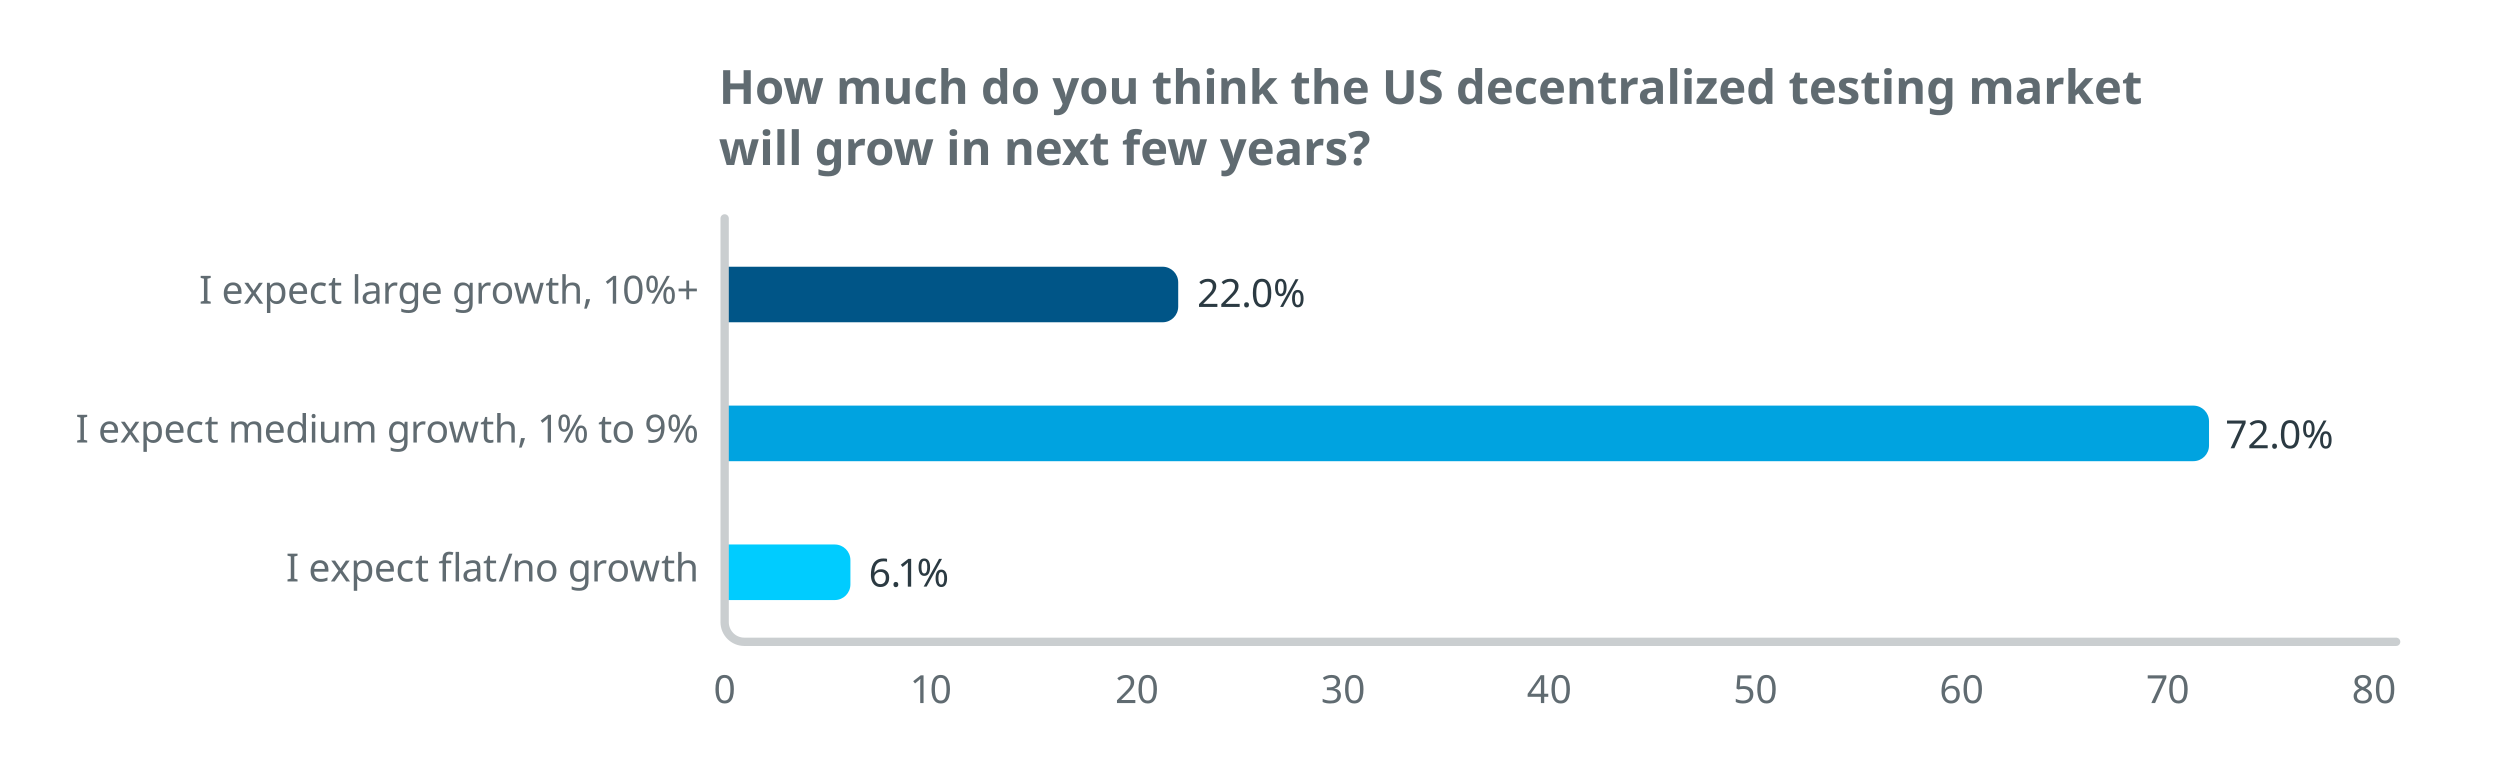 <?xml version="1.0" encoding="UTF-8"?><svg id="no_data" xmlns="http://www.w3.org/2000/svg" viewBox="0 0 900 275"><defs><style>.cls-1{fill:none;stroke:#caced0;stroke-linecap:round;stroke-miterlimit:10;stroke-width:3px;}.cls-2{fill:#606b71;}.cls-2,.cls-3,.cls-4,.cls-5,.cls-6{stroke-width:0px;}.cls-3{fill:#2b3a42;}.cls-4{fill:#0cf;}.cls-5{fill:#00a3e0;}.cls-6{fill:#005587;}</style></defs><path class="cls-2" d="m264.193,248.103c0,1.083-.112,2.007-.336,2.772-.224.765-.581,1.354-1.071,1.764-.49.411-1.132.616-1.925.616-1.129,0-1.962-.455-2.499-1.365-.537-.91-.805-2.172-.805-3.787,0-1.083.11-2.007.329-2.772s.572-1.351,1.057-1.757c.485-.406,1.125-.609,1.918-.609,1.12,0,1.955.45,2.506,1.351.551.901.826,2.163.826,3.787Zm-5.404,0c0,1.372.156,2.399.469,3.08s.847,1.022,1.603,1.022c.747,0,1.281-.338,1.603-1.015.322-.677.483-1.706.483-3.087,0-1.363-.161-2.385-.483-3.066-.322-.681-.856-1.022-1.603-1.022-.756,0-1.29.341-1.603,1.022-.313.682-.469,1.704-.469,3.066Z"/><path class="cls-2" d="m332.483,253.115h-1.204v-6.986c0-.401.004-.723.014-.966.009-.243.023-.495.042-.756-.149.149-.287.275-.413.378-.126.103-.278.233-.455.392l-1.064.868-.644-.826,2.702-2.1h1.022v9.996Z"/><path class="cls-2" d="m341.987,248.103c0,1.083-.112,2.007-.336,2.772-.224.765-.581,1.354-1.071,1.764-.49.411-1.132.616-1.925.616-1.129,0-1.962-.455-2.499-1.365-.537-.91-.805-2.172-.805-3.787,0-1.083.11-2.007.329-2.772s.572-1.351,1.057-1.757c.485-.406,1.125-.609,1.918-.609,1.12,0,1.955.45,2.506,1.351.551.901.826,2.163.826,3.787Zm-5.404,0c0,1.372.156,2.399.469,3.08s.847,1.022,1.603,1.022c.747,0,1.281-.338,1.603-1.015.322-.677.483-1.706.483-3.087,0-1.363-.161-2.385-.483-3.066-.322-.681-.856-1.022-1.603-1.022-.756,0-1.29.341-1.603,1.022-.313.682-.469,1.704-.469,3.066Z"/><path class="cls-2" d="m408.72,253.115h-6.608v-1.022l2.618-2.646c.495-.504.917-.952,1.267-1.344.35-.392.614-.775.791-1.148s.266-.789.266-1.246c0-.551-.163-.968-.49-1.253-.327-.284-.751-.427-1.274-.427-.495,0-.924.084-1.288.252s-.737.401-1.12.7l-.658-.826c.392-.327.842-.604,1.351-.833.509-.229,1.08-.343,1.715-.343.933,0,1.67.238,2.212.714.541.476.812,1.125.812,1.946,0,.523-.107,1.013-.322,1.47-.215.458-.513.91-.896,1.358-.383.448-.831.919-1.344,1.414l-2.086,2.058v.056h5.054v1.12Z"/><path class="cls-2" d="m416.499,248.103c0,1.083-.112,2.007-.336,2.772-.224.765-.581,1.354-1.071,1.764-.49.411-1.132.616-1.925.616-1.129,0-1.962-.455-2.499-1.365-.537-.91-.805-2.172-.805-3.787,0-1.083.11-2.007.329-2.772s.572-1.351,1.057-1.757c.485-.406,1.125-.609,1.918-.609,1.12,0,1.955.45,2.506,1.351.551.901.826,2.163.826,3.787Zm-5.404,0c0,1.372.156,2.399.469,3.08s.847,1.022,1.603,1.022c.747,0,1.281-.338,1.603-1.015.322-.677.483-1.706.483-3.087,0-1.363-.161-2.385-.483-3.066-.322-.681-.856-1.022-1.603-1.022-.756,0-1.29.341-1.603,1.022-.313.682-.469,1.704-.469,3.066Z"/><path class="cls-2" d="m482.425,245.457c0,.672-.189,1.206-.567,1.603s-.88.66-1.505.791v.056c.793.094,1.388.345,1.785.756.396.411.595.947.595,1.61,0,.588-.135,1.106-.406,1.554s-.688.798-1.253,1.05c-.565.252-1.291.378-2.177.378-.523,0-1.008-.04-1.456-.119s-.877-.222-1.288-.427v-1.148c.42.215.873.378,1.358.49.485.112.952.168,1.4.168.896,0,1.542-.175,1.939-.525.397-.35.595-.833.595-1.449,0-.625-.245-1.075-.735-1.351-.49-.275-1.178-.413-2.065-.413h-.966v-1.05h.98c.821,0,1.444-.173,1.869-.518s.637-.803.637-1.372c0-.485-.164-.861-.49-1.127-.327-.266-.77-.399-1.33-.399-.541,0-1.003.079-1.386.238-.383.159-.761.36-1.134.602l-.616-.84c.354-.28.796-.523,1.323-.728.527-.205,1.127-.308,1.799-.308,1.045,0,1.822.233,2.331.7.509.467.763,1.06.763,1.778Z"/><path class="cls-2" d="m490.856,248.103c0,1.083-.112,2.007-.336,2.772-.224.765-.581,1.354-1.071,1.764-.49.411-1.132.616-1.925.616-1.129,0-1.962-.455-2.499-1.365-.537-.91-.805-2.172-.805-3.787,0-1.083.11-2.007.329-2.772s.572-1.351,1.057-1.757c.485-.406,1.125-.609,1.918-.609,1.12,0,1.955.45,2.506,1.351.551.901.826,2.163.826,3.787Zm-5.404,0c0,1.372.156,2.399.469,3.08s.847,1.022,1.603,1.022c.747,0,1.281-.338,1.603-1.015.322-.677.483-1.706.483-3.087,0-1.363-.161-2.385-.483-3.066-.322-.681-.856-1.022-1.603-1.022-.756,0-1.29.341-1.603,1.022-.313.682-.469,1.704-.469,3.066Z"/><path class="cls-2" d="m557.374,250.847h-1.456v2.268h-1.19v-2.268h-4.788v-1.05l4.704-6.734h1.274v6.678h1.456v1.106Zm-2.646-1.106v-3.15c0-.485.007-.898.021-1.239.014-.341.03-.665.049-.973h-.056c-.075.177-.168.369-.28.574-.112.206-.219.378-.322.518l-2.996,4.27h3.584Z"/><path class="cls-2" d="m565.167,248.103c0,1.083-.112,2.007-.336,2.772-.224.765-.581,1.354-1.071,1.764-.49.411-1.132.616-1.925.616-1.129,0-1.962-.455-2.499-1.365-.537-.91-.805-2.172-.805-3.787,0-1.083.11-2.007.329-2.772s.572-1.351,1.057-1.757c.485-.406,1.125-.609,1.918-.609,1.12,0,1.955.45,2.506,1.351.551.901.826,2.163.826,3.787Zm-5.404,0c0,1.372.156,2.399.469,3.08s.847,1.022,1.603,1.022c.747,0,1.281-.338,1.603-1.015.322-.677.483-1.706.483-3.087,0-1.363-.161-2.385-.483-3.066-.322-.681-.856-1.022-1.603-1.022-.756,0-1.29.341-1.603,1.022-.313.682-.469,1.704-.469,3.066Z"/><path class="cls-2" d="m627.845,246.983c1.017,0,1.832.257,2.443.77.611.513.917,1.237.917,2.17,0,1.036-.329,1.85-.987,2.443-.658.593-1.575.889-2.751.889-.523,0-1.008-.047-1.456-.14s-.826-.229-1.134-.406v-1.162c.336.206.744.366,1.225.483s.94.175,1.379.175c.737,0,1.332-.175,1.785-.525.453-.35.679-.894.679-1.631,0-.653-.201-1.155-.602-1.505-.401-.35-1.036-.525-1.904-.525-.261,0-.56.023-.896.07-.336.047-.607.093-.812.14l-.616-.392.378-4.718h5.012v1.12h-3.962l-.238,2.898c.158-.028.373-.061.644-.098.271-.037.569-.056.896-.056Z"/><path class="cls-2" d="m639.257,248.103c0,1.083-.112,2.007-.336,2.772-.224.765-.581,1.354-1.071,1.764-.49.411-1.132.616-1.925.616-1.129,0-1.962-.455-2.499-1.365-.537-.91-.805-2.172-.805-3.787,0-1.083.11-2.007.329-2.772s.572-1.351,1.057-1.757c.485-.406,1.125-.609,1.918-.609,1.12,0,1.955.45,2.506,1.351.551.901.826,2.163.826,3.787Zm-5.404,0c0,1.372.156,2.399.469,3.08s.847,1.022,1.603,1.022c.747,0,1.281-.338,1.603-1.015.322-.677.483-1.706.483-3.087,0-1.363-.161-2.385-.483-3.066-.322-.681-.856-1.022-1.603-1.022-.756,0-1.29.341-1.603,1.022-.313.682-.469,1.704-.469,3.066Z"/><path class="cls-2" d="m698.945,248.845c0-.719.063-1.426.189-2.121.126-.695.354-1.325.686-1.89.331-.565.796-1.015,1.393-1.351.597-.336,1.367-.504,2.31-.504.196,0,.413.009.651.028.238.019.432.051.581.098v1.05c-.168-.056-.359-.098-.574-.126-.215-.028-.425-.042-.63-.042-.644,0-1.181.107-1.61.322-.429.215-.768.509-1.015.882-.247.374-.427.803-.539,1.288-.112.485-.182,1.003-.21,1.554h.084c.215-.327.513-.604.896-.833.383-.229.873-.343,1.47-.343.868,0,1.568.264,2.1.791.532.527.798,1.276.798,2.247,0,1.045-.287,1.867-.861,2.464-.574.597-1.346.896-2.317.896-.635,0-1.209-.158-1.722-.476-.513-.317-.922-.803-1.225-1.456-.303-.653-.455-1.479-.455-2.478Zm3.388,3.374c.588,0,1.064-.189,1.428-.567.364-.378.546-.964.546-1.757,0-.635-.161-1.139-.483-1.512s-.805-.56-1.449-.56c-.439,0-.821.091-1.148.273-.327.182-.581.416-.763.7-.182.285-.273.572-.273.861,0,.401.079.8.238,1.197s.397.723.714.98c.317.257.714.385,1.19.385Z"/><path class="cls-2" d="m713.508,248.103c0,1.083-.112,2.007-.336,2.772-.224.765-.581,1.354-1.071,1.764-.49.411-1.132.616-1.925.616-1.129,0-1.962-.455-2.499-1.365-.537-.91-.805-2.172-.805-3.787,0-1.083.11-2.007.329-2.772s.572-1.351,1.057-1.757c.485-.406,1.125-.609,1.918-.609,1.12,0,1.955.45,2.506,1.351.551.901.826,2.163.826,3.787Zm-5.404,0c0,1.372.156,2.399.469,3.08s.847,1.022,1.603,1.022c.747,0,1.281-.338,1.603-1.015.322-.677.483-1.706.483-3.087,0-1.363-.161-2.385-.483-3.066-.322-.681-.856-1.022-1.603-1.022-.756,0-1.29.341-1.603,1.022-.313.682-.469,1.704-.469,3.066Z"/><path class="cls-2" d="m774.468,253.115l4.102-8.876h-5.39v-1.12h6.706v.952l-4.06,9.044h-1.358Z"/><path class="cls-2" d="m787.559,248.103c0,1.083-.112,2.007-.336,2.772-.224.765-.581,1.354-1.071,1.764-.49.411-1.132.616-1.925.616-1.129,0-1.962-.455-2.499-1.365-.537-.91-.805-2.172-.805-3.787,0-1.083.11-2.007.329-2.772s.572-1.351,1.057-1.757c.485-.406,1.125-.609,1.918-.609,1.12,0,1.955.45,2.506,1.351.551.901.826,2.163.826,3.787Zm-5.404,0c0,1.372.156,2.399.469,3.08s.847,1.022,1.603,1.022c.747,0,1.281-.338,1.603-1.015.322-.677.483-1.706.483-3.087,0-1.363-.161-2.385-.483-3.066-.322-.681-.856-1.022-1.603-1.022-.756,0-1.29.341-1.603,1.022-.313.682-.469,1.704-.469,3.066Z"/><path class="cls-2" d="m850.601,242.979c.877,0,1.596.205,2.156.616.56.411.84,1.003.84,1.778,0,.401-.086.751-.259,1.05-.173.299-.404.562-.693.791s-.607.432-.952.609c.411.205.784.429,1.12.672.336.243.604.528.805.854.2.327.301.719.301,1.176,0,.84-.299,1.505-.896,1.995-.597.49-1.391.735-2.38.735-1.083,0-1.911-.236-2.485-.707-.574-.471-.861-1.132-.861-1.981,0-.448.095-.842.287-1.183.191-.341.446-.632.763-.875.317-.243.658-.448,1.022-.616-.495-.28-.91-.618-1.246-1.015-.336-.396-.504-.903-.504-1.519,0-.504.131-.933.392-1.288.261-.355.616-.625,1.064-.812.448-.187.957-.28,1.526-.28Zm-2.1,7.602c0,.485.173.889.518,1.211.345.322.877.483,1.596.483.681,0,1.202-.161,1.561-.483.359-.322.539-.74.539-1.253,0-.485-.191-.889-.574-1.211-.383-.322-.891-.604-1.526-.847l-.224-.084c-.616.271-1.085.574-1.407.91-.322.336-.483.761-.483,1.274Zm2.086-6.608c-.523,0-.948.124-1.274.371-.327.248-.49.604-.49,1.071,0,.345.082.635.245.868.163.233.385.432.665.595.28.164.588.32.924.469.485-.205.894-.453,1.225-.742.331-.289.497-.686.497-1.19,0-.467-.164-.823-.49-1.071-.327-.247-.761-.371-1.302-.371Z"/><path class="cls-2" d="m861.951,248.103c0,1.083-.112,2.007-.336,2.772-.224.765-.581,1.354-1.071,1.764-.49.411-1.132.616-1.925.616-1.129,0-1.962-.455-2.499-1.365-.537-.91-.805-2.172-.805-3.787,0-1.083.11-2.007.329-2.772s.572-1.351,1.057-1.757c.485-.406,1.125-.609,1.918-.609,1.12,0,1.955.45,2.506,1.351.551.901.826,2.163.826,3.787Zm-5.404,0c0,1.372.156,2.399.469,3.08s.847,1.022,1.603,1.022c.747,0,1.281-.338,1.603-1.015.322-.677.483-1.706.483-3.087,0-1.363-.161-2.385-.483-3.066-.322-.681-.856-1.022-1.603-1.022-.756,0-1.29.341-1.603,1.022-.313.682-.469,1.704-.469,3.066Z"/><path class="cls-4" d="m260.875,196.019h39.634c3.115,0,5.64,2.525,5.64,5.64v8.721c0,3.115-2.525,5.64-5.64,5.64h-39.634v-20Z"/><path class="cls-5" d="m260.875,146.019h528.733c3.115,0,5.64,2.525,5.64,5.64v8.721c0,3.115-2.525,5.64-5.64,5.64H260.875v-20Z"/><path class="cls-6" d="m260.875,96.019h157.641c3.115,0,5.64,2.525,5.64,5.64v8.721c0,3.115-2.525,5.64-5.64,5.64h-157.641v-20Z"/><path class="cls-2" d="m107.116,209.318h-3.612v-.728l1.176-.266v-7.994l-1.176-.28v-.728h3.612v.728l-1.176.28v7.994l1.176.266v.728Z"/><path class="cls-2" d="m115.138,201.674c.635,0,1.185.14,1.652.42.467.28.823.674,1.071,1.183.247.509.371,1.104.371,1.785v.742h-5.138c.019.849.236,1.496.651,1.939.415.443.996.665,1.743.665.476,0,.898-.044,1.267-.133.368-.089.749-.217,1.141-.385v1.078c-.383.168-.761.292-1.134.371s-.817.119-1.33.119c-.719,0-1.349-.145-1.89-.434-.541-.289-.964-.719-1.267-1.288-.303-.569-.455-1.274-.455-2.114,0-.821.138-1.526.413-2.114.275-.588.663-1.041,1.162-1.358.499-.317,1.08-.476,1.743-.476Zm-.014,1.008c-.588,0-1.052.189-1.393.567-.341.378-.544.903-.609,1.575h3.822c-.01-.635-.159-1.15-.448-1.547-.29-.397-.747-.595-1.372-.595Z"/><path class="cls-2" d="m121.834,205.482l-2.59-3.668h1.4l1.932,2.828,1.918-2.828h1.386l-2.59,3.668,2.73,3.836h-1.4l-2.044-2.996-2.072,2.996h-1.386l2.716-3.836Z"/><path class="cls-2" d="m130.931,201.674c.924,0,1.668.322,2.233.966.565.644.847,1.615.847,2.912,0,1.279-.282,2.249-.847,2.912-.565.663-1.314.994-2.247.994-.579,0-1.057-.107-1.435-.322s-.675-.471-.889-.77h-.084c.009.159.026.359.049.602.023.243.035.453.035.63v3.08h-1.232v-10.864h1.008l.168,1.022h.056c.224-.327.518-.602.882-.826s.849-.336,1.456-.336Zm-.224,1.036c-.765,0-1.307.215-1.624.644-.318.429-.481,1.083-.49,1.96v.238c0,.924.151,1.636.455,2.135.303.499.866.749,1.687.749.448,0,.821-.124,1.12-.371.299-.247.52-.59.665-1.029.145-.439.217-.938.217-1.498,0-.859-.166-1.545-.497-2.058-.332-.513-.843-.77-1.533-.77Z"/><path class="cls-2" d="m138.712,201.674c.635,0,1.185.14,1.652.42.467.28.823.674,1.071,1.183.247.509.371,1.104.371,1.785v.742h-5.138c.019.849.236,1.496.651,1.939.415.443.996.665,1.743.665.476,0,.898-.044,1.267-.133.368-.089.749-.217,1.141-.385v1.078c-.383.168-.761.292-1.134.371s-.817.119-1.33.119c-.719,0-1.349-.145-1.89-.434-.541-.289-.964-.719-1.267-1.288-.303-.569-.455-1.274-.455-2.114,0-.821.138-1.526.413-2.114.275-.588.663-1.041,1.162-1.358.499-.317,1.08-.476,1.743-.476Zm-.014,1.008c-.588,0-1.052.189-1.393.567-.341.378-.544.903-.609,1.575h3.822c-.01-.635-.159-1.15-.448-1.547-.29-.397-.747-.595-1.372-.595Z"/><path class="cls-2" d="m146.591,209.458c-.672,0-1.265-.135-1.778-.406-.513-.271-.917-.691-1.211-1.26-.294-.569-.441-1.297-.441-2.184,0-.924.152-1.675.455-2.254.303-.579.721-1.003,1.253-1.274.532-.271,1.134-.406,1.806-.406.373,0,.74.04,1.099.119.359.079.651.175.875.287l-.378,1.022c-.224-.084-.485-.163-.784-.238-.299-.075-.579-.112-.84-.112-1.475,0-2.212.947-2.212,2.842,0,.905.18,1.598.539,2.079.359.481.894.721,1.603.721.401,0,.76-.042,1.078-.126.317-.084.607-.187.868-.308v1.092c-.252.131-.53.231-.833.301-.303.07-.67.105-1.099.105Z"/><path class="cls-2" d="m153.086,208.45c.187,0,.378-.014.574-.042.196-.028.354-.065.476-.112v.938c-.131.065-.317.119-.56.161-.243.042-.476.063-.7.063-.392,0-.754-.068-1.085-.203-.331-.135-.6-.371-.805-.707-.205-.336-.308-.807-.308-1.414v-4.368h-1.064v-.588l1.078-.49.49-1.596h.728v1.722h2.17v.952h-2.17v4.34c0,.457.11.796.329,1.015.219.219.501.329.847.329Z"/><path class="cls-2" d="m162.452,202.766h-1.89v6.552h-1.232v-6.552h-1.316v-.574l1.316-.42v-.434c0-.971.212-1.668.637-2.093.425-.425,1.024-.637,1.799-.637.289,0,.56.026.812.077.252.052.467.11.644.175l-.322.966c-.149-.047-.322-.093-.518-.14-.196-.047-.397-.07-.602-.07-.411,0-.717.138-.917.413-.201.275-.301.707-.301,1.295v.49h1.89v.952Z"/><path class="cls-2" d="m165.257,209.318h-1.232v-10.64h1.232v10.64Z"/><path class="cls-2" d="m170.23,201.688c.915,0,1.591.201,2.03.602.438.401.658,1.041.658,1.918v5.11h-.896l-.238-1.064h-.056c-.327.411-.672.714-1.036.91-.364.196-.859.294-1.484.294-.681,0-1.246-.18-1.694-.539-.448-.359-.672-.922-.672-1.687,0-.747.294-1.323.882-1.729.588-.406,1.493-.628,2.716-.665l1.274-.042v-.448c0-.625-.136-1.059-.406-1.302-.271-.243-.654-.364-1.148-.364-.392,0-.765.058-1.12.175-.355.117-.686.25-.994.399l-.378-.924c.327-.177.714-.329,1.162-.455.448-.126.915-.189,1.4-.189Zm1.47,3.962l-1.106.042c-.933.037-1.58.187-1.939.448-.359.261-.539.63-.539,1.106,0,.42.128.728.385.924.257.196.586.294.987.294.625,0,1.15-.175,1.575-.525.425-.35.637-.889.637-1.617v-.672Z"/><path class="cls-2" d="m177.591,208.45c.187,0,.378-.014.574-.042.196-.028.354-.065.476-.112v.938c-.131.065-.317.119-.56.161-.243.042-.476.063-.7.063-.392,0-.754-.068-1.085-.203-.331-.135-.6-.371-.805-.707-.205-.336-.308-.807-.308-1.414v-4.368h-1.064v-.588l1.078-.49.49-1.596h.728v1.722h2.17v.952h-2.17v4.34c0,.457.11.796.329,1.015.219.219.501.329.847.329Z"/><path class="cls-2" d="m184.459,199.322l-3.724,9.996h-1.204l3.724-9.996h1.204Z"/><path class="cls-2" d="m188.966,201.674c.896,0,1.573.219,2.03.658.457.439.686,1.139.686,2.1v4.886h-1.218v-4.802c0-1.204-.56-1.806-1.68-1.806-.831,0-1.405.233-1.722.7-.317.467-.476,1.139-.476,2.016v3.892h-1.232v-7.504h.994l.182,1.022h.07c.243-.392.579-.684,1.008-.875.429-.191.882-.287,1.358-.287Z"/><path class="cls-2" d="m200.32,205.552c0,1.241-.315,2.203-.945,2.884-.63.681-1.482,1.022-2.555,1.022-.663,0-1.253-.152-1.771-.455-.518-.303-.927-.747-1.225-1.33-.299-.583-.448-1.29-.448-2.121,0-1.241.31-2.198.931-2.87.621-.672,1.472-1.008,2.555-1.008.672,0,1.269.152,1.792.455.522.303.931.742,1.225,1.316.294.574.441,1.276.441,2.107Zm-5.67,0c0,.887.175,1.589.525,2.107.35.518.907.777,1.673.777.756,0,1.311-.259,1.666-.777.355-.518.532-1.22.532-2.107,0-.887-.177-1.582-.532-2.086-.355-.504-.915-.756-1.68-.756-.765,0-1.321.252-1.666.756-.345.504-.518,1.199-.518,2.086Z"/><path class="cls-2" d="m208.286,201.674c.494,0,.94.094,1.337.28.396.187.735.471,1.015.854h.07l.168-.994h.98v7.63c0,1.073-.273,1.881-.819,2.422-.546.541-1.393.812-2.541.812-1.102,0-2.002-.159-2.702-.476v-1.134c.737.392,1.661.588,2.772.588.644,0,1.15-.189,1.519-.567s.553-.894.553-1.547v-.294c0-.112.005-.273.014-.483.009-.21.019-.357.028-.441h-.056c-.504.756-1.279,1.134-2.324,1.134-.971,0-1.729-.341-2.275-1.022-.546-.681-.819-1.633-.819-2.856,0-1.195.273-2.144.819-2.849.546-.705,1.3-1.057,2.261-1.057Zm.168,1.036c-.625,0-1.111.25-1.456.749-.345.499-.518,1.211-.518,2.135s.168,1.631.504,2.121c.336.49.835.735,1.498.735.756,0,1.307-.203,1.652-.609.345-.406.518-1.062.518-1.967v-.294c0-1.017-.177-1.75-.532-2.198-.355-.448-.91-.672-1.666-.672Z"/><path class="cls-2" d="m217.474,201.674c.14,0,.289.007.448.021.159.014.303.035.434.063l-.154,1.134c-.121-.028-.257-.051-.406-.07-.149-.019-.285-.028-.406-.028-.383,0-.742.105-1.078.315-.336.21-.604.504-.805.882-.201.378-.301.819-.301,1.323v4.004h-1.232v-7.504h1.008l.14,1.372h.056c.233-.411.543-.765.931-1.064.387-.299.842-.448,1.365-.448Z"/><path class="cls-2" d="m226.051,205.552c0,1.241-.315,2.203-.945,2.884-.63.681-1.482,1.022-2.555,1.022-.663,0-1.253-.152-1.771-.455-.518-.303-.927-.747-1.225-1.33-.299-.583-.448-1.29-.448-2.121,0-1.241.31-2.198.931-2.87.621-.672,1.472-1.008,2.555-1.008.672,0,1.269.152,1.792.455.522.303.931.742,1.225,1.316.294.574.441,1.276.441,2.107Zm-5.67,0c0,.887.175,1.589.525,2.107.35.518.907.777,1.673.777.756,0,1.311-.259,1.666-.777.355-.518.532-1.22.532-2.107,0-.887-.177-1.582-.532-2.086-.355-.504-.915-.756-1.68-.756-.765,0-1.321.252-1.666.756-.345.504-.518,1.199-.518,2.086Z"/><path class="cls-2" d="m233.922,209.304l-1.288-4.228c-.121-.383-.229-.756-.322-1.12-.093-.364-.159-.653-.196-.868h-.056c-.037.215-.098.504-.182.868-.084.364-.191.742-.322,1.134l-1.344,4.214h-1.4l-2.058-7.504h1.274l1.036,4.004c.103.401.2.807.294,1.218.093.411.158.751.196,1.022h.056c.028-.159.07-.354.126-.588.056-.233.117-.478.182-.735.065-.257.13-.488.196-.693l1.33-4.228h1.344l1.288,4.228c.093.327.191.677.294,1.05.103.373.173.691.21.952h.056c.028-.233.091-.555.189-.966.098-.411.203-.831.315-1.26l1.05-4.004h1.26l-2.086,7.504h-1.442Z"/><path class="cls-2" d="m241.719,208.45c.187,0,.378-.014.574-.042.196-.028.354-.065.476-.112v.938c-.131.065-.317.119-.56.161-.243.042-.476.063-.7.063-.392,0-.754-.068-1.085-.203-.331-.135-.6-.371-.805-.707-.205-.336-.308-.807-.308-1.414v-4.368h-1.064v-.588l1.078-.49.49-1.596h.728v1.722h2.17v.952h-2.17v4.34c0,.457.11.796.329,1.015.219.219.501.329.847.329Z"/><path class="cls-2" d="m245.37,198.678v3.122c0,.373-.023.723-.07,1.05h.084c.243-.383.572-.672.987-.868.415-.196.865-.294,1.351-.294.905,0,1.589.217,2.051.651.462.434.693,1.132.693,2.093v4.886h-1.218v-4.802c0-1.204-.56-1.806-1.68-1.806-.84,0-1.417.236-1.729.707-.313.471-.469,1.146-.469,2.023v3.878h-1.232v-10.64h1.232Z"/><path class="cls-2" d="m31.391,159.318h-3.612v-.728l1.176-.266v-7.994l-1.176-.28v-.728h3.612v.728l-1.176.28v7.994l1.176.266v.728Z"/><path class="cls-2" d="m39.412,151.674c.635,0,1.185.14,1.652.42.467.28.824.674,1.071,1.183.247.509.371,1.104.371,1.785v.742h-5.138c.019.849.236,1.496.651,1.939.415.443.996.665,1.743.665.476,0,.898-.044,1.267-.133.369-.089.749-.217,1.141-.385v1.078c-.383.168-.761.292-1.134.371-.373.079-.817.119-1.33.119-.719,0-1.349-.145-1.89-.434-.541-.289-.964-.719-1.267-1.288-.303-.569-.455-1.274-.455-2.114,0-.821.138-1.526.413-2.114.275-.588.663-1.041,1.162-1.358.499-.317,1.08-.476,1.743-.476Zm-.014,1.008c-.588,0-1.052.189-1.393.567-.341.378-.544.903-.609,1.575h3.822c-.009-.635-.159-1.15-.448-1.547-.289-.397-.747-.595-1.372-.595Z"/><path class="cls-2" d="m46.109,155.482l-2.59-3.668h1.4l1.932,2.828,1.918-2.828h1.386l-2.59,3.668,2.73,3.836h-1.4l-2.044-2.996-2.072,2.996h-1.386l2.716-3.836Z"/><path class="cls-2" d="m55.206,151.674c.924,0,1.668.322,2.233.966.565.644.847,1.615.847,2.912,0,1.279-.282,2.249-.847,2.912-.565.663-1.314.994-2.247.994-.579,0-1.057-.107-1.435-.322s-.675-.471-.889-.77h-.084c.009.159.026.359.049.602.023.243.035.453.035.63v3.08h-1.232v-10.864h1.008l.168,1.022h.056c.224-.327.518-.602.882-.826s.849-.336,1.456-.336Zm-.224,1.036c-.765,0-1.307.215-1.624.644-.318.429-.481,1.083-.49,1.96v.238c0,.924.151,1.636.455,2.135.303.499.866.749,1.687.749.448,0,.821-.124,1.12-.371.299-.247.52-.59.665-1.029.145-.439.217-.938.217-1.498,0-.859-.166-1.545-.497-2.058-.332-.513-.843-.77-1.533-.77Z"/><path class="cls-2" d="m62.986,151.674c.635,0,1.185.14,1.652.42.467.28.823.674,1.071,1.183.247.509.371,1.104.371,1.785v.742h-5.138c.019.849.236,1.496.651,1.939.415.443.996.665,1.743.665.476,0,.898-.044,1.267-.133.368-.089.749-.217,1.141-.385v1.078c-.383.168-.761.292-1.134.371s-.817.119-1.33.119c-.719,0-1.349-.145-1.89-.434-.541-.289-.964-.719-1.267-1.288-.303-.569-.455-1.274-.455-2.114,0-.821.138-1.526.413-2.114.275-.588.663-1.041,1.162-1.358.499-.317,1.08-.476,1.743-.476Zm-.014,1.008c-.588,0-1.052.189-1.393.567-.341.378-.544.903-.609,1.575h3.822c-.01-.635-.159-1.15-.448-1.547-.29-.397-.747-.595-1.372-.595Z"/><path class="cls-2" d="m70.866,159.458c-.672,0-1.265-.135-1.778-.406-.513-.271-.917-.691-1.211-1.26-.294-.569-.441-1.297-.441-2.184,0-.924.152-1.675.455-2.254.303-.579.721-1.003,1.253-1.274.532-.271,1.134-.406,1.806-.406.373,0,.74.04,1.099.119.359.079.651.175.875.287l-.378,1.022c-.224-.084-.485-.163-.784-.238-.299-.075-.579-.112-.84-.112-1.475,0-2.212.947-2.212,2.842,0,.905.18,1.598.539,2.079.359.481.894.721,1.603.721.401,0,.76-.042,1.078-.126.317-.084.607-.187.868-.308v1.092c-.252.131-.53.231-.833.301-.303.07-.67.105-1.099.105Z"/><path class="cls-2" d="m77.36,158.45c.187,0,.378-.014.574-.042.196-.028.354-.065.476-.112v.938c-.131.065-.317.119-.56.161-.243.042-.476.063-.7.063-.392,0-.754-.068-1.085-.203-.331-.135-.6-.371-.805-.707-.205-.336-.308-.807-.308-1.414v-4.368h-1.064v-.588l1.078-.49.49-1.596h.728v1.722h2.17v.952h-2.17v4.34c0,.457.11.796.329,1.015.219.219.501.329.847.329Z"/><path class="cls-2" d="m91.5,151.674c.849,0,1.484.219,1.904.658.42.439.63,1.139.63,2.1v4.886h-1.218v-4.83c0-1.185-.509-1.778-1.526-1.778-.728,0-1.248.21-1.561.63-.313.42-.469,1.031-.469,1.834v4.144h-1.218v-4.83c0-1.185-.513-1.778-1.54-1.778-.756,0-1.279.233-1.568.7-.289.467-.434,1.139-.434,2.016v3.892h-1.232v-7.504h.994l.182,1.022h.07c.233-.392.548-.684.945-.875.396-.191.819-.287,1.267-.287,1.176,0,1.941.42,2.296,1.26h.07c.252-.429.593-.747,1.022-.952.429-.205.891-.308,1.386-.308Z"/><path class="cls-2" d="m99.053,151.674c.635,0,1.185.14,1.652.42.467.28.823.674,1.071,1.183.247.509.371,1.104.371,1.785v.742h-5.138c.019.849.236,1.496.651,1.939.415.443.996.665,1.743.665.476,0,.898-.044,1.267-.133.368-.089.749-.217,1.141-.385v1.078c-.383.168-.761.292-1.134.371s-.817.119-1.33.119c-.719,0-1.349-.145-1.89-.434-.541-.289-.964-.719-1.267-1.288-.303-.569-.455-1.274-.455-2.114,0-.821.138-1.526.413-2.114.275-.588.663-1.041,1.162-1.358.499-.317,1.08-.476,1.743-.476Zm-.014,1.008c-.588,0-1.052.189-1.393.567-.341.378-.544.903-.609,1.575h3.822c-.01-.635-.159-1.15-.448-1.547-.29-.397-.747-.595-1.372-.595Z"/><path class="cls-2" d="m106.582,159.458c-.934,0-1.68-.324-2.24-.973-.56-.649-.84-1.617-.84-2.905,0-1.288.282-2.261.847-2.919s1.314-.987,2.247-.987c.579,0,1.052.107,1.421.322.369.215.67.476.903.784h.084c-.019-.121-.037-.301-.056-.539-.019-.238-.028-.427-.028-.567v-2.996h1.232v10.64h-.994l-.182-1.008h-.056c-.224.318-.523.588-.896.812s-.854.336-1.442.336Zm.196-1.022c.793,0,1.351-.217,1.673-.651.322-.434.483-1.09.483-1.967v-.224c0-.933-.154-1.65-.462-2.149-.308-.499-.877-.749-1.708-.749-.663,0-1.16.264-1.491.791-.332.527-.497,1.234-.497,2.121,0,.896.166,1.591.497,2.086.331.495.833.742,1.505.742Z"/><path class="cls-2" d="m112.905,149c.187,0,.352.063.497.189s.217.324.217.595c0,.271-.072.469-.217.595s-.31.189-.497.189c-.206,0-.378-.063-.518-.189s-.21-.324-.21-.595c0-.271.07-.469.21-.595s.312-.189.518-.189Zm.602,2.814v7.504h-1.232v-7.504h1.232Z"/><path class="cls-2" d="m121.911,151.814v7.504h-1.008l-.182-.994h-.056c-.243.392-.579.679-1.008.861-.429.182-.887.273-1.372.273-.905,0-1.587-.217-2.044-.651-.458-.434-.686-1.127-.686-2.079v-4.914h1.246v4.83c0,1.195.555,1.792,1.666,1.792.831,0,1.407-.233,1.729-.7.322-.467.483-1.139.483-2.016v-3.906h1.232Z"/><path class="cls-2" d="m132.261,151.674c.849,0,1.484.219,1.904.658.42.439.63,1.139.63,2.1v4.886h-1.218v-4.83c0-1.185-.509-1.778-1.526-1.778-.728,0-1.248.21-1.561.63-.313.42-.469,1.031-.469,1.834v4.144h-1.218v-4.83c0-1.185-.513-1.778-1.54-1.778-.756,0-1.279.233-1.568.7-.289.467-.434,1.139-.434,2.016v3.892h-1.232v-7.504h.994l.182,1.022h.07c.233-.392.548-.684.945-.875.396-.191.819-.287,1.267-.287,1.176,0,1.941.42,2.296,1.26h.07c.252-.429.593-.747,1.022-.952.429-.205.891-.308,1.386-.308Z"/><path class="cls-2" d="m143.139,151.674c.494,0,.94.094,1.337.28.396.187.735.471,1.015.854h.07l.168-.994h.98v7.63c0,1.073-.273,1.881-.819,2.422-.546.541-1.393.812-2.541.812-1.102,0-2.002-.159-2.702-.476v-1.134c.737.392,1.661.588,2.772.588.644,0,1.15-.189,1.519-.567s.553-.894.553-1.547v-.294c0-.112.005-.273.014-.483.009-.21.019-.357.028-.441h-.056c-.504.756-1.279,1.134-2.324,1.134-.971,0-1.729-.341-2.275-1.022-.546-.681-.819-1.633-.819-2.856,0-1.195.273-2.144.819-2.849.546-.705,1.3-1.057,2.261-1.057Zm.168,1.036c-.625,0-1.111.25-1.456.749-.345.499-.518,1.211-.518,2.135s.168,1.631.504,2.121c.336.49.835.735,1.498.735.756,0,1.307-.203,1.652-.609.345-.406.518-1.062.518-1.967v-.294c0-1.017-.177-1.75-.532-2.198-.355-.448-.91-.672-1.666-.672Z"/><path class="cls-2" d="m152.327,151.674c.14,0,.289.007.448.021.159.014.303.035.434.063l-.154,1.134c-.121-.028-.257-.051-.406-.07-.149-.019-.285-.028-.406-.028-.383,0-.742.105-1.078.315-.336.21-.604.504-.805.882-.201.378-.301.819-.301,1.323v4.004h-1.232v-7.504h1.008l.14,1.372h.056c.233-.411.543-.765.931-1.064.387-.299.842-.448,1.365-.448Z"/><path class="cls-2" d="m160.905,155.552c0,1.241-.315,2.203-.945,2.884-.63.681-1.482,1.022-2.555,1.022-.663,0-1.253-.152-1.771-.455-.518-.303-.927-.747-1.225-1.33-.299-.583-.448-1.29-.448-2.121,0-1.241.31-2.198.931-2.87.621-.672,1.472-1.008,2.555-1.008.672,0,1.269.152,1.792.455.522.303.931.742,1.225,1.316.294.574.441,1.276.441,2.107Zm-5.67,0c0,.887.175,1.589.525,2.107.35.518.907.777,1.673.777.756,0,1.311-.259,1.666-.777.355-.518.532-1.22.532-2.107,0-.887-.177-1.582-.532-2.086-.355-.504-.915-.756-1.68-.756-.765,0-1.321.252-1.666.756-.345.504-.518,1.199-.518,2.086Z"/><path class="cls-2" d="m168.775,159.304l-1.288-4.228c-.121-.383-.229-.756-.322-1.12-.093-.364-.159-.653-.196-.868h-.056c-.037.215-.098.504-.182.868-.084.364-.191.742-.322,1.134l-1.344,4.214h-1.4l-2.058-7.504h1.274l1.036,4.004c.103.401.2.807.294,1.218.093.411.158.751.196,1.022h.056c.028-.159.07-.354.126-.588.056-.233.117-.478.182-.735.065-.257.13-.488.196-.693l1.33-4.228h1.344l1.288,4.228c.093.327.191.677.294,1.05.103.373.173.691.21.952h.056c.028-.233.091-.555.189-.966.098-.411.203-.831.315-1.26l1.05-4.004h1.26l-2.086,7.504h-1.442Z"/><path class="cls-2" d="m176.572,158.45c.187,0,.378-.014.574-.042.196-.028.354-.065.476-.112v.938c-.131.065-.317.119-.56.161-.243.042-.476.063-.7.063-.392,0-.754-.068-1.085-.203-.331-.135-.6-.371-.805-.707-.205-.336-.308-.807-.308-1.414v-4.368h-1.064v-.588l1.078-.49.49-1.596h.728v1.722h2.17v.952h-2.17v4.34c0,.457.11.796.329,1.015.219.219.501.329.847.329Z"/><path class="cls-2" d="m180.223,148.678v3.122c0,.373-.023.723-.07,1.05h.084c.243-.383.572-.672.987-.868.415-.196.865-.294,1.351-.294.905,0,1.589.217,2.051.651.462.434.693,1.132.693,2.093v4.886h-1.218v-4.802c0-1.204-.56-1.806-1.68-1.806-.84,0-1.417.236-1.729.707-.313.471-.469,1.146-.469,2.023v3.878h-1.232v-10.64h1.232Z"/><path class="cls-2" d="m188.875,157.694l.098.154c-.131.495-.308,1.038-.532,1.631-.224.593-.448,1.141-.672,1.645h-.91c.131-.532.264-1.115.399-1.75.135-.635.236-1.195.301-1.68h1.316Z"/><path class="cls-2" d="m198.367,159.318h-1.204v-6.986c0-.401.004-.723.014-.966.009-.243.023-.495.042-.756-.149.149-.287.275-.413.378-.126.103-.278.233-.455.392l-1.064.868-.644-.826,2.702-2.1h1.022v9.996Z"/><path class="cls-2" d="m203.078,149.182c.681,0,1.202.273,1.561.819.359.546.539,1.314.539,2.303,0,.99-.17,1.762-.511,2.317-.341.555-.871.833-1.589.833-.663,0-1.169-.278-1.519-.833-.35-.555-.525-1.328-.525-2.317,0-.989.163-1.757.49-2.303.327-.546.844-.819,1.554-.819Zm0,.868c-.355,0-.614.189-.777.567-.163.378-.245.94-.245,1.687,0,.747.082,1.311.245,1.694.163.383.422.574.777.574.719,0,1.078-.756,1.078-2.268,0-1.503-.36-2.254-1.078-2.254Zm6.398-.728l-5.544,9.996h-1.078l5.544-9.996h1.078Zm-.28,3.864c.681,0,1.202.273,1.561.819.359.546.539,1.314.539,2.303,0,.989-.17,1.762-.511,2.317-.341.555-.87.833-1.589.833-.663,0-1.169-.278-1.519-.833-.35-.555-.525-1.328-.525-2.317,0-.989.163-1.757.49-2.303s.845-.819,1.554-.819Zm0,.882c-.355,0-.614.187-.777.56-.163.373-.245.933-.245,1.68,0,.756.082,1.323.245,1.701.163.378.422.567.777.567.719,0,1.078-.756,1.078-2.268,0-1.493-.359-2.24-1.078-2.24Z"/><path class="cls-2" d="m219.037,158.45c.187,0,.378-.014.574-.042.196-.028.354-.065.476-.112v.938c-.131.065-.317.119-.56.161-.243.042-.476.063-.7.063-.392,0-.754-.068-1.085-.203-.331-.135-.6-.371-.805-.707-.205-.336-.308-.807-.308-1.414v-4.368h-1.064v-.588l1.078-.49.49-1.596h.728v1.722h2.17v.952h-2.17v4.34c0,.457.11.796.329,1.015.219.219.501.329.847.329Z"/><path class="cls-2" d="m227.853,155.552c0,1.241-.315,2.203-.945,2.884-.63.681-1.482,1.022-2.555,1.022-.663,0-1.253-.152-1.771-.455-.518-.303-.927-.747-1.225-1.33-.299-.583-.448-1.29-.448-2.121,0-1.241.31-2.198.931-2.87.621-.672,1.472-1.008,2.555-1.008.672,0,1.269.152,1.792.455.522.303.931.742,1.225,1.316.294.574.441,1.276.441,2.107Zm-5.67,0c0,.887.175,1.589.525,2.107.35.518.907.777,1.673.777.756,0,1.311-.259,1.666-.777.355-.518.532-1.22.532-2.107,0-.887-.177-1.582-.532-2.086-.355-.504-.915-.756-1.68-.756-.765,0-1.321.252-1.666.756-.345.504-.518,1.199-.518,2.086Z"/><path class="cls-2" d="m239.249,153.592c0,.719-.063,1.426-.189,2.121-.126.695-.355,1.325-.686,1.89-.332.565-.798,1.015-1.4,1.351-.602.336-1.374.504-2.317.504-.187,0-.406-.012-.658-.035-.252-.023-.453-.058-.602-.105v-1.05c.364.121.775.182,1.232.182.653,0,1.192-.107,1.617-.322.425-.215.763-.506,1.015-.875.252-.369.434-.798.546-1.288.112-.49.177-1.006.196-1.547h-.084c-.215.317-.513.59-.896.819-.383.229-.877.343-1.484.343-.859,0-1.552-.264-2.079-.791-.527-.527-.791-1.271-.791-2.233,0-.7.131-1.302.392-1.806.261-.504.632-.891,1.113-1.162.48-.271,1.043-.406,1.687-.406.635,0,1.208.161,1.722.483.513.322.919.807,1.218,1.456.299.649.448,1.472.448,2.471Zm-3.388-3.374c-.579,0-1.052.191-1.421.574-.369.383-.553.966-.553,1.75,0,.644.156,1.15.469,1.519.313.369.796.553,1.449.553.448,0,.835-.091,1.162-.273.327-.182.581-.413.763-.693.182-.28.273-.569.273-.868,0-.401-.079-.798-.238-1.19s-.397-.719-.714-.98c-.317-.261-.714-.392-1.19-.392Z"/><path class="cls-2" d="m242.695,149.182c.681,0,1.202.273,1.561.819.359.546.539,1.314.539,2.303,0,.99-.17,1.762-.511,2.317-.341.555-.871.833-1.589.833-.663,0-1.169-.278-1.519-.833-.35-.555-.525-1.328-.525-2.317,0-.989.163-1.757.49-2.303.327-.546.844-.819,1.554-.819Zm0,.868c-.355,0-.614.189-.777.567-.163.378-.245.94-.245,1.687,0,.747.082,1.311.245,1.694.163.383.422.574.777.574.719,0,1.078-.756,1.078-2.268,0-1.503-.36-2.254-1.078-2.254Zm6.398-.728l-5.544,9.996h-1.078l5.544-9.996h1.078Zm-.28,3.864c.681,0,1.202.273,1.561.819.359.546.539,1.314.539,2.303,0,.989-.17,1.762-.511,2.317-.341.555-.87.833-1.589.833-.663,0-1.169-.278-1.519-.833-.35-.555-.525-1.328-.525-2.317,0-.989.163-1.757.49-2.303s.845-.819,1.554-.819Zm0,.882c-.355,0-.614.187-.777.56-.163.373-.245.933-.245,1.68,0,.756.082,1.323.245,1.701.163.378.422.567.777.567.719,0,1.078-.756,1.078-2.268,0-1.493-.359-2.24-1.078-2.24Z"/><path class="cls-2" d="m75.856,109.318h-3.612v-.728l1.176-.266v-7.994l-1.176-.28v-.728h3.612v.728l-1.176.28v7.994l1.176.266v.728Z"/><path class="cls-2" d="m83.878,101.674c.635,0,1.185.14,1.652.42.467.28.823.674,1.071,1.183.247.509.371,1.104.371,1.785v.742h-5.138c.019.849.236,1.496.651,1.939.415.443.996.665,1.743.665.476,0,.898-.044,1.267-.133.368-.089.749-.217,1.141-.385v1.078c-.383.168-.761.292-1.134.371s-.817.119-1.33.119c-.719,0-1.349-.145-1.89-.434-.541-.289-.964-.719-1.267-1.288-.303-.569-.455-1.274-.455-2.114,0-.821.138-1.526.413-2.114.275-.588.663-1.041,1.162-1.358.499-.317,1.08-.476,1.743-.476Zm-.014,1.008c-.588,0-1.052.189-1.393.567-.341.378-.544.903-.609,1.575h3.822c-.01-.635-.159-1.15-.448-1.547-.29-.397-.747-.595-1.372-.595Z"/><path class="cls-2" d="m90.574,105.482l-2.59-3.668h1.4l1.932,2.828,1.918-2.828h1.386l-2.59,3.668,2.73,3.836h-1.4l-2.044-2.996-2.072,2.996h-1.386l2.716-3.836Z"/><path class="cls-2" d="m99.671,101.674c.924,0,1.668.322,2.233.966.565.644.847,1.615.847,2.912,0,1.279-.282,2.249-.847,2.912-.565.663-1.314.994-2.247.994-.579,0-1.057-.107-1.435-.322s-.675-.471-.889-.77h-.084c.009.159.026.359.049.602.023.243.035.453.035.63v3.08h-1.232v-10.864h1.008l.168,1.022h.056c.224-.327.518-.602.882-.826s.849-.336,1.456-.336Zm-.224,1.036c-.765,0-1.307.215-1.624.644-.318.429-.481,1.083-.49,1.96v.238c0,.924.151,1.636.455,2.135.303.499.866.749,1.687.749.448,0,.821-.124,1.12-.371.299-.247.52-.59.665-1.029.145-.439.217-.938.217-1.498,0-.859-.166-1.545-.497-2.058-.332-.513-.843-.77-1.533-.77Z"/><path class="cls-2" d="m107.452,101.674c.635,0,1.185.14,1.652.42.467.28.823.674,1.071,1.183.247.509.371,1.104.371,1.785v.742h-5.138c.019.849.236,1.496.651,1.939.415.443.996.665,1.743.665.476,0,.898-.044,1.267-.133.368-.089.749-.217,1.141-.385v1.078c-.383.168-.761.292-1.134.371s-.817.119-1.33.119c-.719,0-1.349-.145-1.89-.434-.541-.289-.964-.719-1.267-1.288-.303-.569-.455-1.274-.455-2.114,0-.821.138-1.526.413-2.114.275-.588.663-1.041,1.162-1.358.499-.317,1.08-.476,1.743-.476Zm-.014,1.008c-.588,0-1.052.189-1.393.567-.341.378-.544.903-.609,1.575h3.822c-.01-.635-.159-1.15-.448-1.547-.29-.397-.747-.595-1.372-.595Z"/><path class="cls-2" d="m115.331,109.458c-.672,0-1.265-.135-1.778-.406-.513-.271-.917-.691-1.211-1.26-.294-.569-.441-1.297-.441-2.184,0-.924.152-1.675.455-2.254.303-.579.721-1.003,1.253-1.274.532-.271,1.134-.406,1.806-.406.373,0,.74.04,1.099.119.359.079.651.175.875.287l-.378,1.022c-.224-.084-.485-.163-.784-.238-.299-.075-.579-.112-.84-.112-1.475,0-2.212.947-2.212,2.842,0,.905.18,1.598.539,2.079.359.481.894.721,1.603.721.401,0,.76-.042,1.078-.126.317-.084.607-.187.868-.308v1.092c-.252.131-.53.231-.833.301-.303.07-.67.105-1.099.105Z"/><path class="cls-2" d="m121.826,108.45c.187,0,.378-.014.574-.042.196-.028.354-.065.476-.112v.938c-.131.065-.317.119-.56.161-.243.042-.476.063-.7.063-.392,0-.754-.068-1.085-.203-.331-.135-.6-.371-.805-.707-.205-.336-.308-.807-.308-1.414v-4.368h-1.064v-.588l1.078-.49.49-1.596h.728v1.722h2.17v.952h-2.17v4.34c0,.457.11.796.329,1.015.219.219.501.329.847.329Z"/><path class="cls-2" d="m128.966,109.318h-1.232v-10.64h1.232v10.64Z"/><path class="cls-2" d="m133.938,101.688c.915,0,1.591.201,2.03.602.438.401.658,1.041.658,1.918v5.11h-.896l-.238-1.064h-.056c-.327.411-.672.714-1.036.91-.364.196-.859.294-1.484.294-.681,0-1.246-.18-1.694-.539-.448-.359-.672-.922-.672-1.687,0-.747.294-1.323.882-1.729.588-.406,1.493-.628,2.716-.665l1.274-.042v-.448c0-.625-.136-1.059-.406-1.302-.271-.243-.654-.364-1.148-.364-.392,0-.765.058-1.12.175-.355.117-.686.25-.994.399l-.378-.924c.327-.177.714-.329,1.162-.455.448-.126.915-.189,1.4-.189Zm1.47,3.962l-1.106.042c-.933.037-1.58.187-1.939.448-.359.261-.539.63-.539,1.106,0,.42.128.728.385.924.257.196.586.294.987.294.625,0,1.15-.175,1.575-.525.425-.35.637-.889.637-1.617v-.672Z"/><path class="cls-2" d="m142.211,101.674c.14,0,.289.007.448.021.159.014.303.035.434.063l-.154,1.134c-.121-.028-.257-.051-.406-.07-.149-.019-.285-.028-.406-.028-.383,0-.742.105-1.078.315-.336.21-.604.504-.805.882-.201.378-.301.819-.301,1.323v4.004h-1.232v-7.504h1.008l.14,1.372h.056c.233-.411.543-.765.931-1.064.387-.299.842-.448,1.365-.448Z"/><path class="cls-2" d="m146.939,101.674c.494,0,.94.094,1.337.28.396.187.735.471,1.015.854h.07l.168-.994h.98v7.63c0,1.073-.273,1.881-.819,2.422-.546.541-1.393.812-2.541.812-1.102,0-2.002-.159-2.702-.476v-1.134c.737.392,1.661.588,2.772.588.644,0,1.15-.189,1.519-.567s.553-.894.553-1.547v-.294c0-.112.005-.273.014-.483.009-.21.019-.357.028-.441h-.056c-.504.756-1.279,1.134-2.324,1.134-.971,0-1.729-.341-2.275-1.022-.546-.681-.819-1.633-.819-2.856,0-1.195.273-2.144.819-2.849.546-.705,1.3-1.057,2.261-1.057Zm.168,1.036c-.625,0-1.111.25-1.456.749-.345.499-.518,1.211-.518,2.135s.168,1.631.504,2.121c.336.49.835.735,1.498.735.756,0,1.307-.203,1.652-.609.345-.406.518-1.062.518-1.967v-.294c0-1.017-.177-1.75-.532-2.198-.355-.448-.91-.672-1.666-.672Z"/><path class="cls-2" d="m155.572,101.674c.635,0,1.185.14,1.652.42.467.28.823.674,1.071,1.183.247.509.371,1.104.371,1.785v.742h-5.138c.019.849.236,1.496.651,1.939.415.443.996.665,1.743.665.476,0,.898-.044,1.267-.133.368-.089.749-.217,1.141-.385v1.078c-.383.168-.761.292-1.134.371s-.817.119-1.33.119c-.719,0-1.349-.145-1.89-.434-.541-.289-.964-.719-1.267-1.288-.303-.569-.455-1.274-.455-2.114,0-.821.138-1.526.413-2.114.275-.588.663-1.041,1.162-1.358.499-.317,1.08-.476,1.743-.476Zm-.014,1.008c-.588,0-1.052.189-1.393.567-.341.378-.544.903-.609,1.575h3.822c-.01-.635-.159-1.15-.448-1.547-.29-.397-.747-.595-1.372-.595Z"/><path class="cls-2" d="m166.59,101.674c.494,0,.94.094,1.337.28.396.187.735.471,1.015.854h.07l.168-.994h.98v7.63c0,1.073-.273,1.881-.819,2.422-.546.541-1.393.812-2.541.812-1.102,0-2.002-.159-2.702-.476v-1.134c.737.392,1.661.588,2.772.588.644,0,1.15-.189,1.519-.567s.553-.894.553-1.547v-.294c0-.112.005-.273.014-.483.009-.21.019-.357.028-.441h-.056c-.504.756-1.279,1.134-2.324,1.134-.971,0-1.729-.341-2.275-1.022-.546-.681-.819-1.633-.819-2.856,0-1.195.273-2.144.819-2.849.546-.705,1.3-1.057,2.261-1.057Zm.168,1.036c-.625,0-1.111.25-1.456.749-.345.499-.518,1.211-.518,2.135s.168,1.631.504,2.121c.336.49.835.735,1.498.735.756,0,1.307-.203,1.652-.609.345-.406.518-1.062.518-1.967v-.294c0-1.017-.177-1.75-.532-2.198-.355-.448-.91-.672-1.666-.672Z"/><path class="cls-2" d="m175.778,101.674c.14,0,.289.007.448.021.159.014.303.035.434.063l-.154,1.134c-.121-.028-.257-.051-.406-.07-.149-.019-.285-.028-.406-.028-.383,0-.742.105-1.078.315-.336.21-.604.504-.805.882-.201.378-.301.819-.301,1.323v4.004h-1.232v-7.504h1.008l.14,1.372h.056c.233-.411.543-.765.931-1.064.387-.299.842-.448,1.365-.448Z"/><path class="cls-2" d="m184.356,105.552c0,1.241-.315,2.203-.945,2.884-.63.681-1.482,1.022-2.555,1.022-.663,0-1.253-.152-1.771-.455-.518-.303-.927-.747-1.225-1.33-.299-.583-.448-1.29-.448-2.121,0-1.241.31-2.198.931-2.87.621-.672,1.472-1.008,2.555-1.008.672,0,1.269.152,1.792.455.522.303.931.742,1.225,1.316.294.574.441,1.276.441,2.107Zm-5.67,0c0,.887.175,1.589.525,2.107.35.518.907.777,1.673.777.756,0,1.311-.259,1.666-.777.355-.518.532-1.22.532-2.107,0-.887-.177-1.582-.532-2.086-.355-.504-.915-.756-1.68-.756-.765,0-1.321.252-1.666.756-.345.504-.518,1.199-.518,2.086Z"/><path class="cls-2" d="m192.226,109.304l-1.288-4.228c-.121-.383-.229-.756-.322-1.12-.093-.364-.159-.653-.196-.868h-.056c-.037.215-.098.504-.182.868-.084.364-.191.742-.322,1.134l-1.344,4.214h-1.4l-2.058-7.504h1.274l1.036,4.004c.103.401.2.807.294,1.218.093.411.158.751.196,1.022h.056c.028-.159.07-.354.126-.588.056-.233.117-.478.182-.735.065-.257.13-.488.196-.693l1.33-4.228h1.344l1.288,4.228c.093.327.191.677.294,1.05.103.373.173.691.21.952h.056c.028-.233.091-.555.189-.966.098-.411.203-.831.315-1.26l1.05-4.004h1.26l-2.086,7.504h-1.442Z"/><path class="cls-2" d="m200.023,108.45c.187,0,.378-.014.574-.042.196-.028.354-.065.476-.112v.938c-.131.065-.317.119-.56.161-.243.042-.476.063-.7.063-.392,0-.754-.068-1.085-.203-.331-.135-.6-.371-.805-.707-.205-.336-.308-.807-.308-1.414v-4.368h-1.064v-.588l1.078-.49.49-1.596h.728v1.722h2.17v.952h-2.17v4.34c0,.457.11.796.329,1.015.219.219.501.329.847.329Z"/><path class="cls-2" d="m203.674,98.678v3.122c0,.373-.023.723-.07,1.05h.084c.243-.383.572-.672.987-.868.415-.196.865-.294,1.351-.294.905,0,1.589.217,2.051.651.462.434.693,1.132.693,2.093v4.886h-1.218v-4.802c0-1.204-.56-1.806-1.68-1.806-.84,0-1.417.236-1.729.707-.313.471-.469,1.146-.469,2.023v3.878h-1.232v-10.64h1.232Z"/><path class="cls-2" d="m212.326,107.694l.098.154c-.131.495-.308,1.038-.532,1.631-.224.593-.448,1.141-.672,1.645h-.91c.131-.532.264-1.115.399-1.75.135-.635.236-1.195.301-1.68h1.316Z"/><path class="cls-2" d="m221.818,109.318h-1.204v-6.986c0-.401.004-.723.014-.966.009-.243.023-.495.042-.756-.149.149-.287.275-.413.378-.126.103-.278.233-.455.392l-1.064.868-.644-.826,2.702-2.1h1.022v9.996Z"/><path class="cls-2" d="m231.322,104.306c0,1.083-.112,2.007-.336,2.772-.224.765-.581,1.353-1.071,1.764-.49.411-1.132.616-1.925.616-1.129,0-1.962-.455-2.499-1.365-.537-.91-.805-2.172-.805-3.787,0-1.083.11-2.007.329-2.772.219-.765.572-1.351,1.057-1.757.485-.406,1.125-.609,1.918-.609,1.12,0,1.955.45,2.506,1.351.551.901.826,2.163.826,3.787Zm-5.404,0c0,1.372.156,2.399.469,3.08.313.681.847,1.022,1.603,1.022.747,0,1.281-.338,1.603-1.015.322-.677.483-1.706.483-3.087,0-1.363-.161-2.385-.483-3.066-.322-.681-.856-1.022-1.603-1.022-.756,0-1.29.341-1.603,1.022-.313.681-.469,1.703-.469,3.066Z"/><path class="cls-2" d="m234.727,99.182c.681,0,1.202.273,1.561.819.359.546.539,1.314.539,2.303,0,.99-.17,1.762-.511,2.317-.341.555-.871.833-1.589.833-.663,0-1.169-.278-1.519-.833-.35-.555-.525-1.328-.525-2.317,0-.989.163-1.757.49-2.303.327-.546.844-.819,1.554-.819Zm0,.868c-.355,0-.614.189-.777.567-.163.378-.245.94-.245,1.687,0,.747.082,1.311.245,1.694.163.383.422.574.777.574.719,0,1.078-.756,1.078-2.268,0-1.503-.36-2.254-1.078-2.254Zm6.398-.728l-5.544,9.996h-1.078l5.544-9.996h1.078Zm-.28,3.864c.681,0,1.202.273,1.561.819.359.546.539,1.314.539,2.303,0,.989-.17,1.762-.511,2.317-.341.555-.87.833-1.589.833-.663,0-1.169-.278-1.519-.833-.35-.555-.525-1.328-.525-2.317,0-.989.163-1.757.49-2.303s.845-.819,1.554-.819Zm0,.882c-.355,0-.614.187-.777.56-.163.373-.245.933-.245,1.68,0,.756.082,1.323.245,1.701.163.378.422.567.777.567.719,0,1.078-.756,1.078-2.268,0-1.493-.359-2.24-1.078-2.24Z"/><path class="cls-2" d="m248.086,103.886h2.786v.994h-2.786v2.884h-1.008v-2.884h-2.786v-.994h2.786v-2.898h1.008v2.898Z"/><path class="cls-3" d="m438.257,110.503h-6.608v-1.022l2.618-2.646c.495-.504.917-.952,1.267-1.344.35-.392.614-.775.791-1.148.177-.373.266-.789.266-1.246,0-.551-.163-.968-.49-1.253-.327-.285-.751-.427-1.274-.427-.495,0-.924.084-1.288.252s-.737.401-1.12.7l-.658-.826c.392-.327.842-.604,1.351-.833.509-.229,1.08-.343,1.715-.343.933,0,1.67.238,2.212.714.541.476.812,1.125.812,1.946,0,.523-.107,1.013-.322,1.47-.215.457-.513.91-.896,1.358-.383.448-.831.919-1.344,1.414l-2.086,2.058v.056h5.054v1.12Z"/><path class="cls-3" d="m446.275,110.503h-6.608v-1.022l2.618-2.646c.495-.504.917-.952,1.267-1.344.35-.392.614-.775.791-1.148.177-.373.266-.789.266-1.246,0-.551-.163-.968-.49-1.253-.327-.285-.751-.427-1.274-.427-.495,0-.924.084-1.288.252s-.737.401-1.12.7l-.658-.826c.392-.327.842-.604,1.351-.833.509-.229,1.08-.343,1.715-.343.933,0,1.67.238,2.212.714.541.476.812,1.125.812,1.946,0,.523-.107,1.013-.322,1.47-.215.457-.513.91-.896,1.358-.383.448-.831.919-1.344,1.414l-2.086,2.058v.056h5.054v1.12Z"/><path class="cls-3" d="m447.886,109.747c0-.345.084-.588.252-.728s.369-.21.602-.21c.233,0,.438.07.616.21.177.14.266.383.266.728,0,.336-.089.579-.266.728-.177.149-.383.224-.616.224-.233,0-.434-.075-.602-.224-.168-.149-.252-.392-.252-.728Z"/><path class="cls-3" d="m457.662,105.491c0,1.083-.112,2.007-.336,2.772-.224.765-.581,1.353-1.071,1.764-.49.411-1.132.616-1.925.616-1.129,0-1.962-.455-2.499-1.365-.537-.91-.805-2.172-.805-3.787,0-1.083.11-2.007.329-2.772.219-.765.572-1.351,1.057-1.757.485-.406,1.125-.609,1.918-.609,1.12,0,1.955.45,2.506,1.351.551.901.826,2.163.826,3.787Zm-5.404,0c0,1.372.156,2.399.469,3.08.313.681.847,1.022,1.603,1.022.747,0,1.281-.338,1.603-1.015.322-.677.483-1.706.483-3.087,0-1.363-.161-2.385-.483-3.066-.322-.681-.856-1.022-1.603-1.022-.756,0-1.29.341-1.603,1.022-.313.681-.469,1.703-.469,3.066Z"/><path class="cls-3" d="m461.067,100.367c.681,0,1.202.273,1.561.819.359.546.539,1.314.539,2.303,0,.99-.17,1.762-.511,2.317-.341.555-.871.833-1.589.833-.663,0-1.169-.278-1.519-.833-.35-.555-.525-1.328-.525-2.317,0-.989.163-1.757.49-2.303.327-.546.844-.819,1.554-.819Zm0,.868c-.355,0-.614.189-.777.567-.163.378-.245.94-.245,1.687,0,.747.082,1.311.245,1.694.163.383.422.574.777.574.719,0,1.078-.756,1.078-2.268,0-1.503-.36-2.254-1.078-2.254Zm6.398-.728l-5.544,9.996h-1.078l5.544-9.996h1.078Zm-.28,3.864c.681,0,1.202.273,1.561.819.359.546.539,1.314.539,2.303,0,.989-.17,1.762-.511,2.317-.341.555-.87.833-1.589.833-.663,0-1.169-.278-1.519-.833-.35-.555-.525-1.328-.525-2.317,0-.989.163-1.757.49-2.303s.845-.819,1.554-.819Zm0,.882c-.355,0-.614.187-.777.56-.163.373-.245.933-.245,1.68,0,.756.082,1.323.245,1.701.163.378.422.567.777.567.719,0,1.078-.756,1.078-2.268,0-1.493-.359-2.24-1.078-2.24Z"/><path class="cls-3" d="m803.015,161.383l4.102-8.876h-5.39v-1.12h6.706v.952l-4.06,9.044h-1.358Z"/><path class="cls-3" d="m816.366,161.383h-6.608v-1.022l2.618-2.646c.495-.504.917-.952,1.267-1.344.35-.392.614-.775.791-1.148.177-.373.266-.789.266-1.246,0-.551-.163-.968-.49-1.253-.327-.285-.751-.427-1.274-.427-.495,0-.924.084-1.288.252s-.737.401-1.12.7l-.658-.826c.392-.327.842-.604,1.351-.833.509-.229,1.08-.343,1.715-.343.933,0,1.67.238,2.212.714.541.476.812,1.125.812,1.946,0,.523-.107,1.013-.322,1.47-.215.457-.513.91-.896,1.358-.383.448-.831.919-1.344,1.414l-2.086,2.058v.056h5.054v1.12Z"/><path class="cls-3" d="m817.977,160.627c0-.345.084-.588.252-.728s.369-.21.602-.21c.233,0,.438.07.616.21.177.14.266.383.266.728,0,.336-.089.579-.266.728-.177.149-.383.224-.616.224-.233,0-.434-.075-.602-.224-.168-.149-.252-.392-.252-.728Z"/><path class="cls-3" d="m827.754,156.371c0,1.083-.112,2.007-.336,2.772-.224.765-.581,1.353-1.071,1.764-.49.411-1.132.616-1.925.616-1.129,0-1.962-.455-2.499-1.365-.537-.91-.805-2.172-.805-3.787,0-1.083.11-2.007.329-2.772.219-.765.572-1.351,1.057-1.757.485-.406,1.125-.609,1.918-.609,1.12,0,1.955.45,2.506,1.351.551.901.826,2.163.826,3.787Zm-5.404,0c0,1.372.156,2.399.469,3.08.313.681.847,1.022,1.603,1.022.747,0,1.281-.338,1.603-1.015.322-.677.483-1.706.483-3.087,0-1.363-.161-2.385-.483-3.066-.322-.681-.856-1.022-1.603-1.022-.756,0-1.29.341-1.603,1.022-.313.681-.469,1.703-.469,3.066Z"/><path class="cls-3" d="m831.158,151.247c.681,0,1.202.273,1.561.819.359.546.539,1.314.539,2.303,0,.99-.17,1.762-.511,2.317-.341.555-.871.833-1.589.833-.663,0-1.169-.278-1.519-.833-.35-.555-.525-1.328-.525-2.317,0-.989.163-1.757.49-2.303.327-.546.844-.819,1.554-.819Zm0,.868c-.355,0-.614.189-.777.567-.163.378-.245.94-.245,1.687,0,.747.082,1.311.245,1.694.163.383.422.574.777.574.719,0,1.078-.756,1.078-2.268,0-1.503-.36-2.254-1.078-2.254Zm6.398-.728l-5.544,9.996h-1.078l5.544-9.996h1.078Zm-.28,3.864c.681,0,1.202.273,1.561.819.359.546.539,1.314.539,2.303,0,.989-.17,1.762-.511,2.317-.341.555-.87.833-1.589.833-.663,0-1.169-.278-1.519-.833-.35-.555-.525-1.328-.525-2.317,0-.989.163-1.757.49-2.303s.845-.819,1.554-.819Zm0,.882c-.355,0-.614.187-.777.56-.163.373-.245.933-.245,1.68,0,.756.082,1.323.245,1.701.163.378.422.567.777.567.719,0,1.078-.756,1.078-2.268,0-1.493-.359-2.24-1.078-2.24Z"/><path class="cls-3" d="m313.523,206.919c0-.719.063-1.426.189-2.121.126-.695.354-1.325.686-1.89.331-.565.796-1.015,1.393-1.351.597-.336,1.367-.504,2.31-.504.196,0,.413.009.651.028.238.019.432.051.581.098v1.05c-.168-.056-.359-.098-.574-.126-.215-.028-.425-.042-.63-.042-.644,0-1.181.107-1.61.322-.429.215-.768.509-1.015.882-.247.373-.427.803-.539,1.288-.112.485-.182,1.003-.21,1.554h.084c.215-.327.513-.604.896-.833.383-.229.873-.343,1.47-.343.868,0,1.568.264,2.1.791.532.527.798,1.276.798,2.247,0,1.045-.287,1.867-.861,2.464-.574.597-1.346.896-2.317.896-.635,0-1.209-.159-1.722-.476-.513-.317-.922-.802-1.225-1.456-.303-.653-.455-1.479-.455-2.478Zm3.388,3.374c.588,0,1.064-.189,1.428-.567.364-.378.546-.964.546-1.757,0-.635-.161-1.139-.483-1.512-.322-.373-.805-.56-1.449-.56-.439,0-.821.091-1.148.273-.327.182-.581.415-.763.7-.182.285-.273.572-.273.861,0,.401.079.8.238,1.197.159.397.397.723.714.98.317.257.714.385,1.19.385Z"/><path class="cls-3" d="m321.646,210.433c0-.345.084-.588.252-.728s.369-.21.602-.21c.233,0,.438.07.616.21.177.14.266.383.266.728,0,.336-.089.579-.266.728-.177.149-.383.224-.616.224-.233,0-.434-.075-.602-.224-.168-.149-.252-.392-.252-.728Z"/><path class="cls-3" d="m328.02,211.189h-1.204v-6.986c0-.401.004-.723.014-.966.009-.243.023-.495.042-.756-.149.149-.287.275-.413.378-.126.103-.278.233-.455.392l-1.064.868-.644-.826,2.702-2.1h1.022v9.996Z"/><path class="cls-3" d="m332.731,201.053c.681,0,1.202.273,1.561.819.359.546.539,1.314.539,2.303,0,.99-.17,1.762-.511,2.317-.341.555-.871.833-1.589.833-.663,0-1.169-.278-1.519-.833-.35-.555-.525-1.328-.525-2.317,0-.989.163-1.757.49-2.303.327-.546.844-.819,1.554-.819Zm0,.868c-.355,0-.614.189-.777.567-.163.378-.245.94-.245,1.687,0,.747.082,1.311.245,1.694.163.383.422.574.777.574.719,0,1.078-.756,1.078-2.268,0-1.503-.36-2.254-1.078-2.254Zm6.398-.728l-5.544,9.996h-1.078l5.544-9.996h1.078Zm-.28,3.864c.681,0,1.202.273,1.561.819.359.546.539,1.314.539,2.303,0,.989-.17,1.762-.511,2.317-.341.555-.87.833-1.589.833-.663,0-1.169-.278-1.519-.833-.35-.555-.525-1.328-.525-2.317,0-.989.163-1.757.49-2.303s.845-.819,1.554-.819Zm0,.882c-.355,0-.614.187-.777.56-.163.373-.245.933-.245,1.68,0,.756.082,1.323.245,1.701.163.378.422.567.777.567.719,0,1.078-.756,1.078-2.268,0-1.493-.359-2.24-1.078-2.24Z"/><path class="cls-1" d="m862.607,231.052H267.961c-3.914,0-7.087-3.173-7.087-7.087V78.621"/><path class="cls-2" d="m270.269,37.406h-2.566v-5.236h-4.812v5.236h-2.566v-12.138h2.566v4.76h4.812v-4.76h2.566v12.138Z"/><path class="cls-2" d="m281.557,32.748c0,1.542-.405,2.731-1.215,3.57-.811.839-1.913,1.258-3.307,1.258-.861,0-1.63-.187-2.304-.561-.675-.374-1.204-.92-1.59-1.641-.385-.719-.578-1.595-.578-2.626,0-1.541.402-2.726,1.207-3.553s1.91-1.241,3.315-1.241c.872,0,1.643.187,2.312.561s1.196.918,1.581,1.632c.386.714.578,1.581.578,2.601Zm-6.409,0c0,.918.15,1.612.451,2.083.3.471.79.706,1.47.706.669,0,1.153-.235,1.454-.706.3-.47.45-1.165.45-2.083s-.15-1.606-.45-2.065c-.301-.459-.791-.688-1.471-.688-.669,0-1.153.229-1.453.688-.301.459-.451,1.147-.451,2.065Z"/><path class="cls-2" d="m290.941,37.406l-.714-3.247c-.046-.192-.11-.479-.195-.858-.085-.379-.179-.788-.281-1.224-.102-.436-.198-.838-.288-1.207-.092-.368-.153-.637-.188-.808h-.068c-.033.17-.093.439-.178.808-.085.369-.179.771-.281,1.207-.102.437-.198.848-.289,1.232-.091.386-.158.68-.203.884l-.748,3.213h-2.721l-2.635-9.282h2.516l1.071,4.114c.079.295.15.638.213,1.028.062.391.119.771.17,1.139.051.369.094.66.127.875h.068c.011-.159.034-.371.068-.638.033-.266.076-.541.127-.824s.097-.538.136-.765c.04-.227.071-.385.094-.476l1.14-4.454h2.787l1.089,4.454c.033.159.085.414.152.765.068.352.125.709.17,1.071.046.363.074.652.085.867h.068c.022-.192.062-.473.119-.841s.121-.754.195-1.156c.073-.402.15-.75.229-1.045l1.105-4.114h2.481l-2.669,9.282h-2.754Z"/><path class="cls-2" d="m313.177,27.954c1.055,0,1.851.27,2.389.808.538.539.808,1.402.808,2.593v6.052h-2.533v-5.423c0-1.337-.465-2.006-1.394-2.006-.669,0-1.146.238-1.428.714-.284.476-.426,1.162-.426,2.057v4.658h-2.532v-5.423c0-1.337-.465-2.006-1.395-2.006-.703,0-1.188.264-1.453.791-.267.527-.399,1.284-.399,2.27v4.369h-2.533v-9.282h1.938l.34,1.19h.137c.283-.476.671-.822,1.164-1.037s1.006-.323,1.539-.323c.68,0,1.255.111,1.726.332.47.221.835.564,1.096,1.029h.222c.283-.476.677-.822,1.182-1.037.504-.215,1.022-.323,1.555-.323Z"/><path class="cls-2" d="m327.49,28.124v9.282h-1.938l-.34-1.19h-.137c-.295.476-.699.822-1.215,1.037-.517.215-1.062.323-1.641.323-.998,0-1.797-.269-2.397-.808-.601-.538-.9-1.402-.9-2.592v-6.052h2.532v5.423c0,.669.119,1.17.357,1.504.238.334.617.501,1.139.501.771,0,1.298-.264,1.581-.791s.425-1.283.425-2.27v-4.369h2.533Z"/><path class="cls-2" d="m333.916,37.576c-1.383,0-2.45-.379-3.204-1.139-.754-.759-1.131-1.966-1.131-3.621,0-1.133.193-2.057.578-2.771.386-.714.921-1.241,1.606-1.581.686-.34,1.477-.51,2.372-.51.635,0,1.187.062,1.657.187.47.125.881.272,1.232.442l-.748,1.955c-.396-.158-.768-.289-1.113-.391-.346-.102-.688-.153-1.028-.153-1.315,0-1.973.935-1.973,2.805,0,.929.173,1.615.519,2.057.346.442.83.663,1.454.663.532,0,1.003-.07,1.411-.212.407-.142.804-.337,1.189-.586v2.159c-.386.25-.79.428-1.216.535-.425.108-.96.162-1.606.162Z"/><path class="cls-2" d="m341.414,24.486v2.635c0,.465-.015.904-.043,1.318s-.054.705-.076.875h.136c.295-.476.674-.822,1.139-1.037s.98-.323,1.547-.323c.998,0,1.803.27,2.414.808.612.539.918,1.402.918,2.593v6.052h-2.532v-5.423c0-1.337-.499-2.006-1.496-2.006-.76,0-1.284.264-1.572.791-.289.527-.434,1.284-.434,2.27v4.369h-2.533v-12.92h2.533Z"/><path class="cls-2" d="m357.41,37.576c-1.031,0-1.872-.405-2.524-1.215-.651-.81-.978-2.003-.978-3.579,0-1.586.329-2.788.986-3.604s1.519-1.224,2.584-1.224c.669,0,1.218.13,1.649.391.431.261.771.584,1.02.969h.085c-.034-.181-.073-.445-.119-.791-.045-.346-.067-.7-.067-1.062v-2.975h2.532v12.92h-1.938l-.493-1.207h-.102c-.25.385-.584.711-1.003.978-.42.266-.964.399-1.633.399Zm.885-2.023c.69,0,1.178-.207,1.462-.621.283-.414.436-1.034.459-1.861v-.272c0-.895-.14-1.583-.417-2.065s-.79-.723-1.538-.723c-.556,0-.992.241-1.31.723s-.476,1.176-.476,2.083.158,1.589.476,2.048.766.688,1.344.688Z"/><path class="cls-2" d="m373.662,32.748c0,1.542-.405,2.731-1.215,3.57-.811.839-1.913,1.258-3.307,1.258-.861,0-1.63-.187-2.304-.561-.675-.374-1.204-.92-1.59-1.641-.385-.719-.578-1.595-.578-2.626,0-1.541.402-2.726,1.207-3.553s1.91-1.241,3.315-1.241c.872,0,1.643.187,2.312.561s1.196.918,1.581,1.632c.386.714.578,1.581.578,2.601Zm-6.409,0c0,.918.15,1.612.451,2.083.3.471.79.706,1.47.706.669,0,1.153-.235,1.454-.706.3-.47.45-1.165.45-2.083s-.15-1.606-.45-2.065c-.301-.459-.791-.688-1.471-.688-.669,0-1.153.229-1.453.688-.301.459-.451,1.147-.451,2.065Z"/><path class="cls-2" d="m378.847,28.124h2.771l1.751,5.219c.09.261.158.521.203.782.046.261.079.538.103.833h.051c.034-.294.079-.572.136-.833s.131-.521.222-.782l1.717-5.219h2.72l-3.927,10.472c-.363.963-.879,1.686-1.547,2.167-.669.481-1.445.723-2.329.723-.295,0-.544-.015-.748-.042-.204-.028-.386-.06-.544-.094v-2.006c.113.022.261.045.441.068.182.023.368.034.562.034.532,0,.952-.162,1.258-.484.306-.323.538-.711.697-1.165l.153-.459-3.689-9.214Z"/><path class="cls-2" d="m398.277,32.748c0,1.542-.405,2.731-1.215,3.57-.811.839-1.913,1.258-3.307,1.258-.861,0-1.63-.187-2.304-.561-.675-.374-1.204-.92-1.59-1.641-.385-.719-.578-1.595-.578-2.626,0-1.541.402-2.726,1.207-3.553s1.91-1.241,3.315-1.241c.872,0,1.643.187,2.312.561s1.196.918,1.581,1.632c.386.714.578,1.581.578,2.601Zm-6.409,0c0,.918.15,1.612.451,2.083.3.471.79.706,1.47.706.669,0,1.153-.235,1.454-.706.3-.47.45-1.165.45-2.083s-.15-1.606-.45-2.065c-.301-.459-.791-.688-1.471-.688-.669,0-1.153.229-1.453.688-.301.459-.451,1.147-.451,2.065Z"/><path class="cls-2" d="m408.885,28.124v9.282h-1.938l-.34-1.19h-.137c-.295.476-.699.822-1.215,1.037-.517.215-1.062.323-1.641.323-.998,0-1.797-.269-2.397-.808-.601-.538-.9-1.402-.9-2.592v-6.052h2.532v5.423c0,.669.119,1.17.357,1.504.238.334.617.501,1.139.501.771,0,1.298-.264,1.581-.791s.425-1.283.425-2.27v-4.369h2.533Z"/><path class="cls-2" d="m419.867,35.553c.283,0,.555-.025.815-.077.261-.051.521-.122.782-.212v1.887c-.272.125-.609.227-1.012.306-.402.08-.841.119-1.317.119-.556,0-1.051-.091-1.487-.272s-.782-.493-1.037-.935-.383-1.065-.383-1.87v-4.471h-1.207v-1.071l1.395-.85.73-1.955h1.615v1.972h2.602v1.904h-2.602v4.471c0,.352.103.615.306.791.204.176.471.264.8.264Z"/><path class="cls-2" d="m425.868,24.486v2.635c0,.465-.015.904-.043,1.318s-.054.705-.076.875h.136c.295-.476.674-.822,1.139-1.037s.98-.323,1.547-.323c.998,0,1.803.27,2.414.808.612.539.918,1.402.918,2.593v6.052h-2.532v-5.423c0-1.337-.499-2.006-1.496-2.006-.76,0-1.284.264-1.572.791-.289.527-.434,1.284-.434,2.27v4.369h-2.533v-12.92h2.533Z"/><path class="cls-2" d="m435.778,24.486c.374,0,.697.088.97.263.271.176.407.502.407.978,0,.465-.136.788-.407.969-.272.181-.596.272-.97.272-.385,0-.711-.091-.978-.272-.266-.181-.399-.504-.399-.969,0-.476.134-.801.399-.978.267-.175.593-.263.978-.263Zm1.259,3.638v9.282h-2.533v-9.282h2.533Z"/><path class="cls-2" d="m444.959,27.954c.997,0,1.797.27,2.397.808.601.539.9,1.402.9,2.593v6.052h-2.532v-5.423c0-.669-.119-1.17-.357-1.505-.238-.334-.618-.501-1.139-.501-.771,0-1.298.264-1.581.791-.283.527-.425,1.284-.425,2.27v4.369h-2.533v-9.282h1.938l.34,1.19h.137c.294-.476.699-.822,1.215-1.037s1.062-.323,1.641-.323Z"/><path class="cls-2" d="m453.392,24.486v5.78c0,.352-.015.7-.043,1.045-.028.346-.06.694-.094,1.046h.034c.17-.238.346-.476.527-.714.181-.238.374-.47.578-.697l2.601-2.822h2.856l-3.689,4.029,3.91,5.253h-2.924l-2.669-3.757-1.088.867v2.89h-2.533v-12.92h2.533Z"/><path class="cls-2" d="m469.729,35.553c.283,0,.555-.025.815-.077.261-.051.521-.122.782-.212v1.887c-.272.125-.609.227-1.012.306-.402.08-.841.119-1.317.119-.556,0-1.051-.091-1.487-.272s-.782-.493-1.037-.935-.383-1.065-.383-1.87v-4.471h-1.207v-1.071l1.395-.85.73-1.955h1.615v1.972h2.602v1.904h-2.602v4.471c0,.352.103.615.306.791.204.176.471.264.8.264Z"/><path class="cls-2" d="m475.729,24.486v2.635c0,.465-.015.904-.043,1.318s-.054.705-.076.875h.136c.295-.476.674-.822,1.139-1.037s.98-.323,1.547-.323c.998,0,1.803.27,2.414.808.612.539.918,1.402.918,2.593v6.052h-2.532v-5.423c0-1.337-.499-2.006-1.496-2.006-.76,0-1.284.264-1.572.791-.289.527-.434,1.284-.434,2.27v4.369h-2.533v-12.92h2.533Z"/><path class="cls-2" d="m488.19,27.954c1.28,0,2.295.366,3.043,1.097s1.122,1.771,1.122,3.12v1.224h-5.984c.022.714.235,1.275.638,1.683.402.408.96.612,1.674.612.59,0,1.131-.06,1.624-.179s1-.303,1.521-.553v1.955c-.465.227-.946.394-1.445.501-.499.108-1.104.162-1.818.162-.93,0-1.751-.172-2.466-.519-.714-.345-1.274-.867-1.683-1.564-.408-.697-.612-1.583-.612-2.661,0-1.076.185-1.978.553-2.703s.881-1.269,1.539-1.632c.656-.362,1.422-.544,2.295-.544Zm.017,1.802c-.499,0-.907.159-1.224.476-.317.317-.505.81-.562,1.479h3.553c-.011-.555-.161-1.02-.45-1.394s-.729-.561-1.317-.561Z"/><path class="cls-2" d="m508.912,25.268v7.854c0,.839-.185,1.596-.553,2.27-.368.675-.927,1.207-1.675,1.598s-1.683.586-2.805.586c-1.609,0-2.833-.411-3.672-1.232s-1.258-1.907-1.258-3.255v-7.82h2.566v7.429c0,1.009.204,1.714.612,2.117s1.014.604,1.819.604c.838,0,1.447-.221,1.827-.663.38-.442.569-1.133.569-2.074v-7.412h2.567Z"/><path class="cls-2" d="m519.044,34.04c0,1.077-.388,1.936-1.164,2.576-.776.641-1.879.96-3.307.96-1.28,0-2.425-.244-3.434-.731v-2.397c.578.25,1.176.479,1.793.688.618.21,1.232.314,1.845.314.635,0,1.085-.122,1.352-.365s.399-.553.399-.927c0-.306-.104-.566-.314-.782s-.49-.416-.842-.604c-.351-.187-.754-.388-1.207-.604-.283-.136-.589-.298-.918-.485-.328-.187-.643-.419-.943-.697-.3-.278-.547-.615-.739-1.012-.193-.396-.289-.873-.289-1.428,0-1.088.368-1.935,1.105-2.542.736-.606,1.739-.91,3.009-.91.635,0,1.235.074,1.802.221s1.167.357,1.802.629l-.833,2.006c-.555-.227-1.054-.402-1.496-.527-.441-.125-.896-.187-1.359-.187-.487,0-.861.113-1.122.34-.261.227-.392.521-.392.884,0,.431.193.771.578,1.02.386.25.958.555,1.717.918.624.295,1.153.601,1.59.918s.773.691,1.012,1.122.356.963.356,1.598Z"/><path class="cls-2" d="m528.41,37.576c-1.031,0-1.872-.405-2.524-1.215-.651-.81-.978-2.003-.978-3.579,0-1.586.329-2.788.986-3.604s1.519-1.224,2.584-1.224c.669,0,1.218.13,1.649.391.431.261.771.584,1.02.969h.085c-.034-.181-.073-.445-.119-.791-.045-.346-.067-.7-.067-1.062v-2.975h2.532v12.92h-1.938l-.493-1.207h-.102c-.25.385-.584.711-1.003.978-.42.266-.964.399-1.633.399Zm.885-2.023c.69,0,1.178-.207,1.462-.621.283-.414.436-1.034.459-1.861v-.272c0-.895-.14-1.583-.417-2.065s-.79-.723-1.538-.723c-.556,0-.992.241-1.31.723s-.476,1.176-.476,2.083.158,1.589.476,2.048.766.688,1.344.688Z"/><path class="cls-2" d="m540.057,27.954c1.28,0,2.295.366,3.043,1.097s1.122,1.771,1.122,3.12v1.224h-5.984c.022.714.235,1.275.638,1.683.402.408.96.612,1.674.612.59,0,1.131-.06,1.624-.179s1-.303,1.521-.553v1.955c-.465.227-.946.394-1.445.501-.499.108-1.104.162-1.818.162-.93,0-1.751-.172-2.466-.519-.714-.345-1.274-.867-1.683-1.564-.408-.697-.612-1.583-.612-2.661,0-1.076.185-1.978.553-2.703s.881-1.269,1.539-1.632c.656-.362,1.422-.544,2.295-.544Zm.017,1.802c-.499,0-.907.159-1.224.476-.317.317-.505.81-.562,1.479h3.553c-.011-.555-.161-1.02-.45-1.394s-.729-.561-1.317-.561Z"/><path class="cls-2" d="m550.052,37.576c-1.383,0-2.45-.379-3.204-1.139-.754-.759-1.131-1.966-1.131-3.621,0-1.133.193-2.057.578-2.771.386-.714.921-1.241,1.606-1.581.686-.34,1.477-.51,2.372-.51.635,0,1.187.062,1.657.187.47.125.881.272,1.232.442l-.748,1.955c-.396-.158-.768-.289-1.113-.391-.346-.102-.688-.153-1.028-.153-1.315,0-1.973.935-1.973,2.805,0,.929.173,1.615.519,2.057.346.442.83.663,1.454.663.532,0,1.003-.07,1.411-.212.407-.142.804-.337,1.189-.586v2.159c-.386.25-.79.428-1.216.535-.425.108-.96.162-1.606.162Z"/><path class="cls-2" d="m558.841,27.954c1.28,0,2.295.366,3.043,1.097s1.122,1.771,1.122,3.12v1.224h-5.984c.022.714.235,1.275.638,1.683.402.408.96.612,1.674.612.59,0,1.131-.06,1.624-.179s1-.303,1.521-.553v1.955c-.465.227-.946.394-1.445.501-.499.108-1.104.162-1.818.162-.93,0-1.751-.172-2.466-.519-.714-.345-1.274-.867-1.683-1.564-.408-.697-.612-1.583-.612-2.661,0-1.076.185-1.978.553-2.703s.881-1.269,1.539-1.632c.656-.362,1.422-.544,2.295-.544Zm.017,1.802c-.499,0-.907.159-1.224.476-.317.317-.505.81-.562,1.479h3.553c-.011-.555-.161-1.02-.45-1.394s-.729-.561-1.317-.561Z"/><path class="cls-2" d="m570.332,27.954c.997,0,1.797.27,2.397.808.601.539.9,1.402.9,2.593v6.052h-2.532v-5.423c0-.669-.119-1.17-.357-1.505-.238-.334-.618-.501-1.139-.501-.771,0-1.298.264-1.581.791-.283.527-.425,1.284-.425,2.27v4.369h-2.533v-9.282h1.938l.34,1.19h.137c.294-.476.699-.822,1.215-1.037s1.062-.323,1.641-.323Z"/><path class="cls-2" d="m580.142,35.553c.283,0,.555-.025.815-.077.261-.051.521-.122.782-.212v1.887c-.272.125-.609.227-1.012.306-.402.08-.841.119-1.317.119-.556,0-1.051-.091-1.487-.272s-.782-.493-1.037-.935-.383-1.065-.383-1.87v-4.471h-1.207v-1.071l1.395-.85.73-1.955h1.615v1.972h2.602v1.904h-2.602v4.471c0,.352.103.615.306.791.204.176.471.264.8.264Z"/><path class="cls-2" d="m588.794,27.954c.125,0,.272.006.442.017.17.012.306.028.408.051l-.188,2.38c-.091-.022-.21-.042-.356-.06-.147-.017-.278-.025-.392-.025-.431,0-.844.076-1.241.229-.396.153-.717.399-.96.739-.244.34-.365.805-.365,1.394v4.726h-2.533v-9.282h1.921l.374,1.564h.119c.271-.476.646-.884,1.122-1.224.476-.34,1.025-.51,1.648-.51Z"/><path class="cls-2" d="m594.795,27.937c1.247,0,2.202.27,2.864.808.663.539.995,1.363.995,2.474v6.188h-1.769l-.492-1.258h-.068c-.396.499-.816.861-1.258,1.088-.442.227-1.049.34-1.819.34-.827,0-1.513-.238-2.057-.714s-.816-1.218-.816-2.227c0-.986.346-1.711,1.037-2.176s1.729-.726,3.111-.782l1.614-.051v-.408c0-.487-.127-.844-.382-1.071s-.609-.34-1.062-.34c-.454,0-.896.065-1.326.196s-.861.291-1.292.484l-.833-1.717c.487-.249,1.037-.45,1.649-.603.611-.153,1.246-.23,1.903-.23Zm1.343,5.168l-.985.034c-.816.023-1.383.17-1.7.442s-.476.629-.476,1.071c0,.385.112.66.34.824.227.165.521.247.884.247.544,0,1.003-.162,1.377-.484.374-.323.561-.779.561-1.369v-.765Z"/><path class="cls-2" d="m603.788,37.406h-2.533v-12.92h2.533v12.92Z"/><path class="cls-2" d="m607.715,24.486c.374,0,.697.088.97.263.271.176.407.502.407.978,0,.465-.136.788-.407.969-.272.181-.596.272-.97.272-.385,0-.711-.091-.978-.272-.266-.181-.399-.504-.399-.969,0-.476.134-.801.399-.978.267-.175.593-.263.978-.263Zm1.259,3.638v9.282h-2.533v-9.282h2.533Z"/><path class="cls-2" d="m618.085,37.406h-7.327v-1.496l4.301-5.848h-4.046v-1.938h6.919v1.649l-4.182,5.695h4.335v1.938Z"/><path class="cls-2" d="m623.746,27.954c1.28,0,2.295.366,3.043,1.097s1.122,1.771,1.122,3.12v1.224h-5.984c.022.714.235,1.275.638,1.683.402.408.96.612,1.674.612.59,0,1.131-.06,1.624-.179s1-.303,1.521-.553v1.955c-.465.227-.946.394-1.445.501-.499.108-1.104.162-1.818.162-.93,0-1.751-.172-2.466-.519-.714-.345-1.274-.867-1.683-1.564-.408-.697-.612-1.583-.612-2.661,0-1.076.185-1.978.553-2.703s.881-1.269,1.539-1.632c.656-.362,1.422-.544,2.295-.544Zm.017,1.802c-.499,0-.907.159-1.224.476-.317.317-.505.81-.562,1.479h3.553c-.011-.555-.161-1.02-.45-1.394s-.729-.561-1.317-.561Z"/><path class="cls-2" d="m632.908,37.576c-1.031,0-1.872-.405-2.524-1.215-.651-.81-.978-2.003-.978-3.579,0-1.586.329-2.788.986-3.604s1.519-1.224,2.584-1.224c.669,0,1.218.13,1.649.391.431.261.771.584,1.02.969h.085c-.034-.181-.073-.445-.119-.791-.045-.346-.067-.7-.067-1.062v-2.975h2.532v12.92h-1.938l-.493-1.207h-.102c-.25.385-.584.711-1.003.978-.42.266-.964.399-1.633.399Zm.885-2.023c.69,0,1.178-.207,1.462-.621.283-.414.436-1.034.459-1.861v-.272c0-.895-.14-1.583-.417-2.065s-.79-.723-1.538-.723c-.556,0-.992.241-1.31.723s-.476,1.176-.476,2.083.158,1.589.476,2.048.766.688,1.344.688Z"/><path class="cls-2" d="m649.059,35.553c.283,0,.555-.025.815-.077.261-.051.521-.122.782-.212v1.887c-.272.125-.609.227-1.012.306-.402.08-.841.119-1.317.119-.556,0-1.051-.091-1.487-.272s-.782-.493-1.037-.935-.383-1.065-.383-1.87v-4.471h-1.207v-1.071l1.395-.85.73-1.955h1.615v1.972h2.602v1.904h-2.602v4.471c0,.352.103.615.306.791.204.176.471.264.8.264Z"/><path class="cls-2" d="m656.352,27.954c1.28,0,2.295.366,3.043,1.097s1.122,1.771,1.122,3.12v1.224h-5.984c.022.714.235,1.275.638,1.683.402.408.96.612,1.674.612.59,0,1.131-.06,1.624-.179s1-.303,1.521-.553v1.955c-.465.227-.946.394-1.445.501-.499.108-1.104.162-1.818.162-.93,0-1.751-.172-2.466-.519-.714-.345-1.274-.867-1.683-1.564-.408-.697-.612-1.583-.612-2.661,0-1.076.185-1.978.553-2.703s.881-1.269,1.539-1.632c.656-.362,1.422-.544,2.295-.544Zm.017,1.802c-.499,0-.907.159-1.224.476-.317.317-.505.81-.562,1.479h3.553c-.011-.555-.161-1.02-.45-1.394s-.729-.561-1.317-.561Z"/><path class="cls-2" d="m669.05,34.652c0,.941-.331,1.663-.994,2.167s-1.652.756-2.967.756c-.646,0-1.201-.042-1.666-.127s-.93-.224-1.394-.416v-2.091c.498.227,1.037.414,1.615.561.577.147,1.088.221,1.529.221.487,0,.839-.073,1.055-.221.215-.147.322-.34.322-.578,0-.159-.042-.3-.127-.425-.085-.125-.27-.266-.553-.425s-.726-.362-1.326-.612c-.589-.25-1.068-.496-1.437-.74-.368-.244-.644-.538-.824-.884-.182-.346-.272-.779-.272-1.301,0-.861.335-1.507,1.003-1.938.669-.431,1.559-.646,2.669-.646.578,0,1.128.057,1.649.17.521.114,1.06.301,1.615.561l-.766,1.819c-.453-.193-.884-.354-1.292-.485-.407-.13-.821-.195-1.24-.195-.748,0-1.122.204-1.122.612,0,.147.048.281.145.4.096.119.283.246.561.382s.688.317,1.232.544c.533.215.992.439,1.377.671.386.232.683.524.893.875.21.352.314.799.314,1.343Z"/><path class="cls-2" d="m674.933,35.553c.283,0,.555-.025.815-.077.261-.051.521-.122.782-.212v1.887c-.272.125-.609.227-1.012.306-.402.08-.841.119-1.317.119-.556,0-1.051-.091-1.487-.272s-.782-.493-1.037-.935-.383-1.065-.383-1.87v-4.471h-1.207v-1.071l1.395-.85.73-1.955h1.615v1.972h2.602v1.904h-2.602v4.471c0,.352.103.615.306.791.204.176.471.264.8.264Z"/><path class="cls-2" d="m679.675,24.486c.374,0,.697.088.97.263.271.176.407.502.407.978,0,.465-.136.788-.407.969-.272.181-.596.272-.97.272-.385,0-.711-.091-.978-.272-.266-.181-.399-.504-.399-.969,0-.476.134-.801.399-.978.267-.175.593-.263.978-.263Zm1.259,3.638v9.282h-2.533v-9.282h2.533Z"/><path class="cls-2" d="m688.855,27.954c.997,0,1.797.27,2.397.808.601.539.9,1.402.9,2.593v6.052h-2.532v-5.423c0-.669-.119-1.17-.357-1.505-.238-.334-.618-.501-1.139-.501-.771,0-1.298.264-1.581.791-.283.527-.425,1.284-.425,2.27v4.369h-2.533v-9.282h1.938l.34,1.19h.137c.294-.476.699-.822,1.215-1.037s1.062-.323,1.641-.323Z"/><path class="cls-2" d="m697.763,27.954c1.145,0,2.04.454,2.687,1.36h.067l.204-1.19h2.142v9.299c0,1.326-.391,2.334-1.173,3.026-.781.691-1.938,1.037-3.468,1.037-.657,0-1.267-.04-1.827-.119-.562-.08-1.108-.221-1.641-.425v-2.023c1.133.476,2.34.714,3.621.714,1.303,0,1.955-.703,1.955-2.108v-.187c0-.181.005-.377.017-.586.011-.21.028-.394.051-.553h-.067c-.317.487-.697.839-1.14,1.054-.441.215-.94.323-1.496.323-1.099,0-1.958-.422-2.575-1.267-.618-.844-.927-2.02-.927-3.527,0-1.519.317-2.703.952-3.553.635-.85,1.508-1.275,2.618-1.275Zm.799,2.057c-1.189,0-1.785.935-1.785,2.805,0,1.847.606,2.771,1.819,2.771.646,0,1.125-.184,1.437-.553.312-.368.468-1.011.468-1.929v-.306c0-.997-.153-1.711-.459-2.142-.307-.431-.799-.646-1.479-.646Z"/><path class="cls-2" d="m720.831,27.954c1.055,0,1.851.27,2.389.808.538.539.808,1.402.808,2.593v6.052h-2.533v-5.423c0-1.337-.465-2.006-1.394-2.006-.669,0-1.146.238-1.428.714-.284.476-.426,1.162-.426,2.057v4.658h-2.532v-5.423c0-1.337-.465-2.006-1.395-2.006-.703,0-1.188.264-1.453.791-.267.527-.399,1.284-.399,2.27v4.369h-2.533v-9.282h1.938l.34,1.19h.137c.283-.476.671-.822,1.164-1.037s1.006-.323,1.539-.323c.68,0,1.255.111,1.726.332.47.221.835.564,1.096,1.029h.222c.283-.476.677-.822,1.182-1.037.504-.215,1.022-.323,1.555-.323Z"/><path class="cls-2" d="m730.437,27.937c1.247,0,2.202.27,2.864.808.663.539.995,1.363.995,2.474v6.188h-1.769l-.492-1.258h-.068c-.396.499-.816.861-1.258,1.088-.442.227-1.049.34-1.819.34-.827,0-1.513-.238-2.057-.714s-.816-1.218-.816-2.227c0-.986.346-1.711,1.037-2.176s1.729-.726,3.111-.782l1.614-.051v-.408c0-.487-.127-.844-.382-1.071s-.609-.34-1.062-.34c-.454,0-.896.065-1.326.196s-.861.291-1.292.484l-.833-1.717c.487-.249,1.037-.45,1.649-.603.611-.153,1.246-.23,1.903-.23Zm1.343,5.168l-.985.034c-.816.023-1.383.17-1.7.442s-.476.629-.476,1.071c0,.385.112.66.34.824.227.165.521.247.884.247.544,0,1.003-.162,1.377-.484.374-.323.561-.779.561-1.369v-.765Z"/><path class="cls-2" d="m742.081,27.954c.125,0,.272.006.442.017.17.012.306.028.408.051l-.188,2.38c-.091-.022-.21-.042-.356-.06-.147-.017-.278-.025-.392-.025-.431,0-.844.076-1.241.229-.396.153-.717.399-.96.739-.244.34-.365.805-.365,1.394v4.726h-2.533v-9.282h1.921l.374,1.564h.119c.271-.476.646-.884,1.122-1.224.476-.34,1.025-.51,1.648-.51Z"/><path class="cls-2" d="m747.148,24.486v5.78c0,.352-.015.7-.043,1.045-.028.346-.06.694-.094,1.046h.034c.17-.238.346-.476.527-.714.181-.238.374-.47.578-.697l2.601-2.822h2.856l-3.689,4.029,3.91,5.253h-2.924l-2.669-3.757-1.088.867v2.89h-2.533v-12.92h2.533Z"/><path class="cls-2" d="m758.98,27.954c1.28,0,2.295.366,3.043,1.097s1.122,1.771,1.122,3.12v1.224h-5.984c.022.714.235,1.275.638,1.683.402.408.96.612,1.674.612.59,0,1.131-.06,1.624-.179s1-.303,1.521-.553v1.955c-.465.227-.946.394-1.445.501-.499.108-1.104.162-1.818.162-.93,0-1.751-.172-2.466-.519-.714-.345-1.274-.867-1.683-1.564-.408-.697-.612-1.583-.612-2.661,0-1.076.185-1.978.553-2.703s.881-1.269,1.539-1.632c.656-.362,1.422-.544,2.295-.544Zm.017,1.802c-.499,0-.907.159-1.224.476-.317.317-.505.81-.562,1.479h3.553c-.011-.555-.161-1.02-.45-1.394s-.729-.561-1.317-.561Z"/><path class="cls-2" d="m769.111,35.553c.283,0,.555-.025.815-.077.261-.051.521-.122.782-.212v1.887c-.272.125-.609.227-1.012.306-.402.08-.841.119-1.317.119-.556,0-1.051-.091-1.487-.272s-.782-.493-1.037-.935-.383-1.065-.383-1.87v-4.471h-1.207v-1.071l1.395-.85.73-1.955h1.615v1.972h2.602v1.904h-2.602v4.471c0,.352.103.615.306.791.204.176.471.264.8.264Z"/><path class="cls-2" d="m267.753,59.406l-.714-3.247c-.046-.192-.11-.479-.195-.858-.085-.379-.179-.788-.281-1.224-.102-.436-.198-.838-.288-1.207-.092-.368-.153-.637-.188-.808h-.068c-.033.17-.093.439-.178.808-.085.369-.179.771-.281,1.207-.102.437-.198.848-.289,1.232-.091.386-.158.68-.203.884l-.748,3.213h-2.721l-2.635-9.282h2.516l1.071,4.114c.079.295.15.638.213,1.028.062.391.119.771.17,1.139.051.369.094.66.127.875h.068c.011-.159.034-.371.068-.638.033-.266.076-.541.127-.824s.097-.538.136-.765c.04-.227.071-.385.094-.476l1.14-4.454h2.787l1.089,4.454c.033.159.085.414.152.765.068.352.125.709.17,1.071.046.363.074.652.085.867h.068c.022-.192.062-.473.119-.841s.121-.754.195-1.156c.073-.402.15-.75.229-1.045l1.105-4.114h2.481l-2.669,9.282h-2.754Z"/><path class="cls-2" d="m275.946,46.486c.374,0,.697.088.97.263.271.176.407.502.407.978,0,.465-.136.788-.407.969-.272.181-.596.272-.97.272-.385,0-.711-.091-.978-.272-.266-.181-.399-.504-.399-.969,0-.476.134-.801.399-.978.267-.175.593-.263.978-.263Zm1.259,3.638v9.282h-2.533v-9.282h2.533Z"/><path class="cls-2" d="m282.39,59.406h-2.533v-12.92h2.533v12.92Z"/><path class="cls-2" d="m287.575,59.406h-2.533v-12.92h2.533v12.92Z"/><path class="cls-2" d="m297.655,49.954c1.145,0,2.04.454,2.687,1.36h.067l.204-1.19h2.142v9.299c0,1.326-.391,2.334-1.173,3.026-.781.691-1.938,1.037-3.468,1.037-.657,0-1.267-.04-1.827-.119-.562-.08-1.108-.221-1.641-.425v-2.023c1.133.476,2.34.714,3.621.714,1.303,0,1.955-.703,1.955-2.108v-.187c0-.181.005-.377.017-.586.011-.21.028-.394.051-.553h-.067c-.317.487-.697.839-1.14,1.054-.441.215-.94.323-1.496.323-1.099,0-1.958-.422-2.575-1.267-.618-.844-.927-2.02-.927-3.527,0-1.519.317-2.703.952-3.553.635-.85,1.508-1.275,2.618-1.275Zm.799,2.057c-1.189,0-1.785.935-1.785,2.805,0,1.847.606,2.771,1.819,2.771.646,0,1.125-.184,1.437-.553.312-.368.468-1.011.468-1.929v-.306c0-.997-.153-1.711-.459-2.142-.307-.431-.799-.646-1.479-.646Z"/><path class="cls-2" d="m310.592,49.954c.125,0,.272.006.442.017.17.012.306.028.408.051l-.188,2.38c-.091-.022-.21-.042-.356-.06-.147-.017-.278-.025-.392-.025-.431,0-.844.076-1.241.229-.396.153-.717.399-.96.739-.244.34-.365.805-.365,1.394v4.726h-2.533v-9.282h1.921l.374,1.564h.119c.271-.476.646-.884,1.122-1.224.476-.34,1.025-.51,1.648-.51Z"/><path class="cls-2" d="m321.217,54.748c0,1.542-.405,2.731-1.215,3.57-.811.839-1.913,1.258-3.307,1.258-.861,0-1.63-.187-2.304-.561-.675-.374-1.204-.92-1.59-1.641-.385-.719-.578-1.595-.578-2.626,0-1.541.402-2.726,1.207-3.553s1.91-1.241,3.315-1.241c.872,0,1.643.187,2.312.561s1.196.918,1.581,1.632c.386.714.578,1.581.578,2.601Zm-6.409,0c0,.918.15,1.612.451,2.083.3.471.79.706,1.47.706.669,0,1.153-.235,1.454-.706.3-.47.45-1.165.45-2.083s-.15-1.606-.45-2.065c-.301-.459-.791-.688-1.471-.688-.669,0-1.153.229-1.453.688-.301.459-.451,1.147-.451,2.065Z"/><path class="cls-2" d="m330.602,59.406l-.714-3.247c-.046-.192-.11-.479-.195-.858-.085-.379-.179-.788-.281-1.224-.102-.436-.198-.838-.288-1.207-.092-.368-.153-.637-.188-.808h-.068c-.033.17-.093.439-.178.808-.085.369-.179.771-.281,1.207-.102.437-.198.848-.289,1.232-.091.386-.158.68-.203.884l-.748,3.213h-2.721l-2.635-9.282h2.516l1.071,4.114c.079.295.15.638.213,1.028.062.391.119.771.17,1.139.051.369.094.66.127.875h.068c.011-.159.034-.371.068-.638.033-.266.076-.541.127-.824s.097-.538.136-.765c.04-.227.071-.385.094-.476l1.14-4.454h2.787l1.089,4.454c.033.159.085.414.152.765.068.352.125.709.17,1.071.046.363.074.652.085.867h.068c.022-.192.062-.473.119-.841s.121-.754.195-1.156c.073-.402.15-.75.229-1.045l1.105-4.114h2.481l-2.669,9.282h-2.754Z"/><path class="cls-2" d="m343.215,46.486c.374,0,.697.088.97.263.271.176.407.502.407.978,0,.465-.136.788-.407.969-.272.181-.596.272-.97.272-.385,0-.711-.091-.978-.272-.266-.181-.399-.504-.399-.969,0-.476.134-.801.399-.978.267-.175.593-.263.978-.263Zm1.259,3.638v9.282h-2.533v-9.282h2.533Z"/><path class="cls-2" d="m352.395,49.954c.997,0,1.797.27,2.397.808.601.539.9,1.402.9,2.593v6.052h-2.532v-5.423c0-.669-.119-1.17-.357-1.505-.238-.334-.618-.501-1.139-.501-.771,0-1.298.264-1.581.791-.283.527-.425,1.284-.425,2.27v4.369h-2.533v-9.282h1.938l.34,1.19h.137c.294-.476.699-.822,1.215-1.037s1.062-.323,1.641-.323Z"/><path class="cls-2" d="m367.984,49.954c.997,0,1.797.27,2.397.808.601.539.9,1.402.9,2.593v6.052h-2.532v-5.423c0-.669-.119-1.17-.357-1.505-.238-.334-.618-.501-1.139-.501-.771,0-1.298.264-1.581.791-.283.527-.425,1.284-.425,2.27v4.369h-2.533v-9.282h1.938l.34,1.19h.137c.294-.476.699-.822,1.215-1.037s1.062-.323,1.641-.323Z"/><path class="cls-2" d="m377.708,49.954c1.28,0,2.295.366,3.043,1.097s1.122,1.771,1.122,3.12v1.224h-5.984c.022.714.235,1.275.638,1.683.402.408.96.612,1.674.612.59,0,1.131-.06,1.624-.179s1-.303,1.521-.553v1.955c-.465.227-.946.394-1.445.501-.499.108-1.104.162-1.818.162-.93,0-1.751-.172-2.466-.519-.714-.345-1.274-.867-1.683-1.564-.408-.697-.612-1.583-.612-2.661,0-1.076.185-1.978.553-2.703s.881-1.269,1.539-1.632c.656-.362,1.422-.544,2.295-.544Zm.017,1.802c-.499,0-.907.159-1.224.476-.317.317-.505.81-.562,1.479h3.553c-.011-.555-.161-1.02-.45-1.394s-.729-.561-1.317-.561Z"/><path class="cls-2" d="m385.494,54.663l-2.992-4.539h2.873l1.802,2.958,1.819-2.958h2.873l-3.026,4.539,3.162,4.743h-2.873l-1.955-3.179-1.955,3.179h-2.873l3.146-4.743Z"/><path class="cls-2" d="m397.326,57.553c.283,0,.555-.025.815-.077.261-.051.521-.122.782-.212v1.887c-.272.125-.609.227-1.012.306-.402.08-.841.119-1.317.119-.556,0-1.051-.091-1.487-.272s-.782-.493-1.037-.935-.383-1.065-.383-1.87v-4.471h-1.207v-1.071l1.395-.85.73-1.955h1.615v1.972h2.602v1.904h-2.602v4.471c0,.352.103.615.306.791.204.176.471.264.8.264Z"/><path class="cls-2" d="m410.347,52.028h-2.193v7.378h-2.532v-7.378h-1.395v-1.224l1.395-.68v-.68c0-.793.133-1.408.399-1.845.266-.436.646-.745,1.139-.926s1.073-.272,1.742-.272c.487,0,.936.04,1.344.119.407.08.736.17.985.272l-.646,1.853c-.193-.056-.405-.11-.638-.161-.232-.051-.49-.077-.773-.077-.352,0-.609.108-.773.323-.165.215-.247.487-.247.816v.578h2.193v1.904Z"/><path class="cls-2" d="m415.617,49.954c1.28,0,2.295.366,3.043,1.097s1.122,1.771,1.122,3.12v1.224h-5.984c.022.714.235,1.275.638,1.683.402.408.96.612,1.674.612.59,0,1.131-.06,1.624-.179s1-.303,1.521-.553v1.955c-.465.227-.946.394-1.445.501-.499.108-1.104.162-1.818.162-.93,0-1.751-.172-2.466-.519-.714-.345-1.274-.867-1.683-1.564-.408-.697-.612-1.583-.612-2.661,0-1.076.185-1.978.553-2.703s.881-1.269,1.539-1.632c.656-.362,1.422-.544,2.295-.544Zm.017,1.802c-.499,0-.907.159-1.224.476-.317.317-.505.81-.562,1.479h3.553c-.011-.555-.161-1.02-.45-1.394s-.729-.561-1.317-.561Z"/><path class="cls-2" d="m429.132,59.406l-.714-3.247c-.046-.192-.11-.479-.195-.858-.085-.379-.179-.788-.281-1.224-.102-.436-.198-.838-.288-1.207-.092-.368-.153-.637-.188-.808h-.068c-.033.17-.093.439-.178.808-.085.369-.179.771-.281,1.207-.102.437-.198.848-.289,1.232-.091.386-.158.68-.203.884l-.748,3.213h-2.721l-2.635-9.282h2.516l1.071,4.114c.079.295.15.638.213,1.028.062.391.119.771.17,1.139.051.369.094.66.127.875h.068c.011-.159.034-.371.068-.638.033-.266.076-.541.127-.824s.097-.538.136-.765c.04-.227.071-.385.094-.476l1.14-4.454h2.787l1.089,4.454c.033.159.085.414.152.765.068.352.125.709.17,1.071.046.363.074.652.085.867h.068c.022-.192.062-.473.119-.841s.121-.754.195-1.156c.073-.402.15-.75.229-1.045l1.105-4.114h2.481l-2.669,9.282h-2.754Z"/><path class="cls-2" d="m439.145,50.124h2.771l1.751,5.219c.09.261.158.521.203.782.046.261.079.538.103.833h.051c.034-.294.079-.572.136-.833s.131-.521.222-.782l1.717-5.219h2.72l-3.927,10.472c-.363.963-.879,1.686-1.547,2.167-.669.481-1.445.723-2.329.723-.295,0-.544-.015-.748-.042-.204-.028-.386-.06-.544-.094v-2.006c.113.022.261.045.441.068.182.023.368.034.562.034.532,0,.952-.162,1.258-.484.306-.323.538-.711.697-1.165l.153-.459-3.689-9.214Z"/><path class="cls-2" d="m453.969,49.954c1.28,0,2.295.366,3.043,1.097s1.122,1.771,1.122,3.12v1.224h-5.984c.022.714.235,1.275.638,1.683.402.408.96.612,1.674.612.59,0,1.131-.06,1.624-.179s1-.303,1.521-.553v1.955c-.465.227-.946.394-1.445.501-.499.108-1.104.162-1.818.162-.93,0-1.751-.172-2.466-.519-.714-.345-1.274-.867-1.683-1.564-.408-.697-.612-1.583-.612-2.661,0-1.076.185-1.978.553-2.703s.881-1.269,1.539-1.632c.656-.362,1.422-.544,2.295-.544Zm.017,1.802c-.499,0-.907.159-1.224.476-.317.317-.505.81-.562,1.479h3.553c-.011-.555-.161-1.02-.45-1.394s-.729-.561-1.317-.561Z"/><path class="cls-2" d="m463.998,49.937c1.247,0,2.202.27,2.864.808.663.539.995,1.363.995,2.474v6.188h-1.769l-.492-1.258h-.068c-.396.499-.816.861-1.258,1.088-.442.227-1.049.34-1.819.34-.827,0-1.513-.238-2.057-.714s-.816-1.218-.816-2.227c0-.986.346-1.711,1.037-2.176s1.729-.726,3.111-.782l1.614-.051v-.408c0-.487-.127-.844-.382-1.071s-.609-.34-1.062-.34c-.454,0-.896.065-1.326.196s-.861.291-1.292.484l-.833-1.717c.487-.249,1.037-.45,1.649-.603.611-.153,1.246-.23,1.903-.23Zm1.343,5.168l-.985.034c-.816.023-1.383.17-1.7.442s-.476.629-.476,1.071c0,.385.112.66.34.824.227.165.521.247.884.247.544,0,1.003-.162,1.377-.484.374-.323.561-.779.561-1.369v-.765Z"/><path class="cls-2" d="m475.643,49.954c.125,0,.272.006.442.017.17.012.306.028.408.051l-.188,2.38c-.091-.022-.21-.042-.356-.06-.147-.017-.278-.025-.392-.025-.431,0-.844.076-1.241.229-.396.153-.717.399-.96.739-.244.34-.365.805-.365,1.394v4.726h-2.533v-9.282h1.921l.374,1.564h.119c.271-.476.646-.884,1.122-1.224.476-.34,1.025-.51,1.648-.51Z"/><path class="cls-2" d="m484.652,56.652c0,.941-.331,1.663-.994,2.167s-1.652.756-2.967.756c-.646,0-1.201-.042-1.666-.127s-.93-.224-1.394-.416v-2.091c.498.227,1.037.414,1.615.561.577.147,1.088.221,1.529.221.487,0,.839-.073,1.055-.221.215-.147.322-.34.322-.578,0-.159-.042-.3-.127-.425-.085-.125-.27-.266-.553-.425s-.726-.362-1.326-.612c-.589-.25-1.068-.496-1.437-.74-.368-.244-.644-.538-.824-.884-.182-.346-.272-.779-.272-1.301,0-.861.335-1.507,1.003-1.938.669-.431,1.559-.646,2.669-.646.578,0,1.128.057,1.649.17.521.114,1.06.301,1.615.561l-.766,1.819c-.453-.193-.884-.354-1.292-.485-.407-.13-.821-.195-1.24-.195-.748,0-1.122.204-1.122.612,0,.147.048.281.145.4.096.119.283.246.561.382s.688.317,1.232.544c.533.215.992.439,1.377.671.386.232.683.524.893.875.21.352.314.799.314,1.343Z"/><path class="cls-2" d="m487.594,55.378v-.612c0-.555.119-1.028.357-1.419.237-.391.646-.796,1.224-1.215.51-.363.876-.677,1.097-.944.221-.266.331-.581.331-.943,0-.351-.133-.623-.399-.816-.267-.192-.638-.289-1.113-.289s-.946.074-1.411.221-.94.346-1.428.595l-.901-1.819c.556-.306,1.156-.555,1.802-.748.646-.192,1.354-.289,2.125-.289,1.179,0,2.094.284,2.746.85.651.567.978,1.287.978,2.159,0,.465-.074.867-.221,1.207-.147.34-.369.657-.663.952-.295.295-.663.601-1.105.918-.34.25-.598.457-.773.621-.176.165-.295.329-.357.493-.062.165-.093.36-.093.586v.493h-2.193Zm-.271,2.839c0-.521.142-.887.425-1.097.283-.209.629-.314,1.037-.314.396,0,.736.105,1.02.314.283.21.425.576.425,1.097,0,.499-.142.858-.425,1.08-.283.221-.623.332-1.02.332-.408,0-.754-.111-1.037-.332-.283-.221-.425-.581-.425-1.08Z"/></svg>